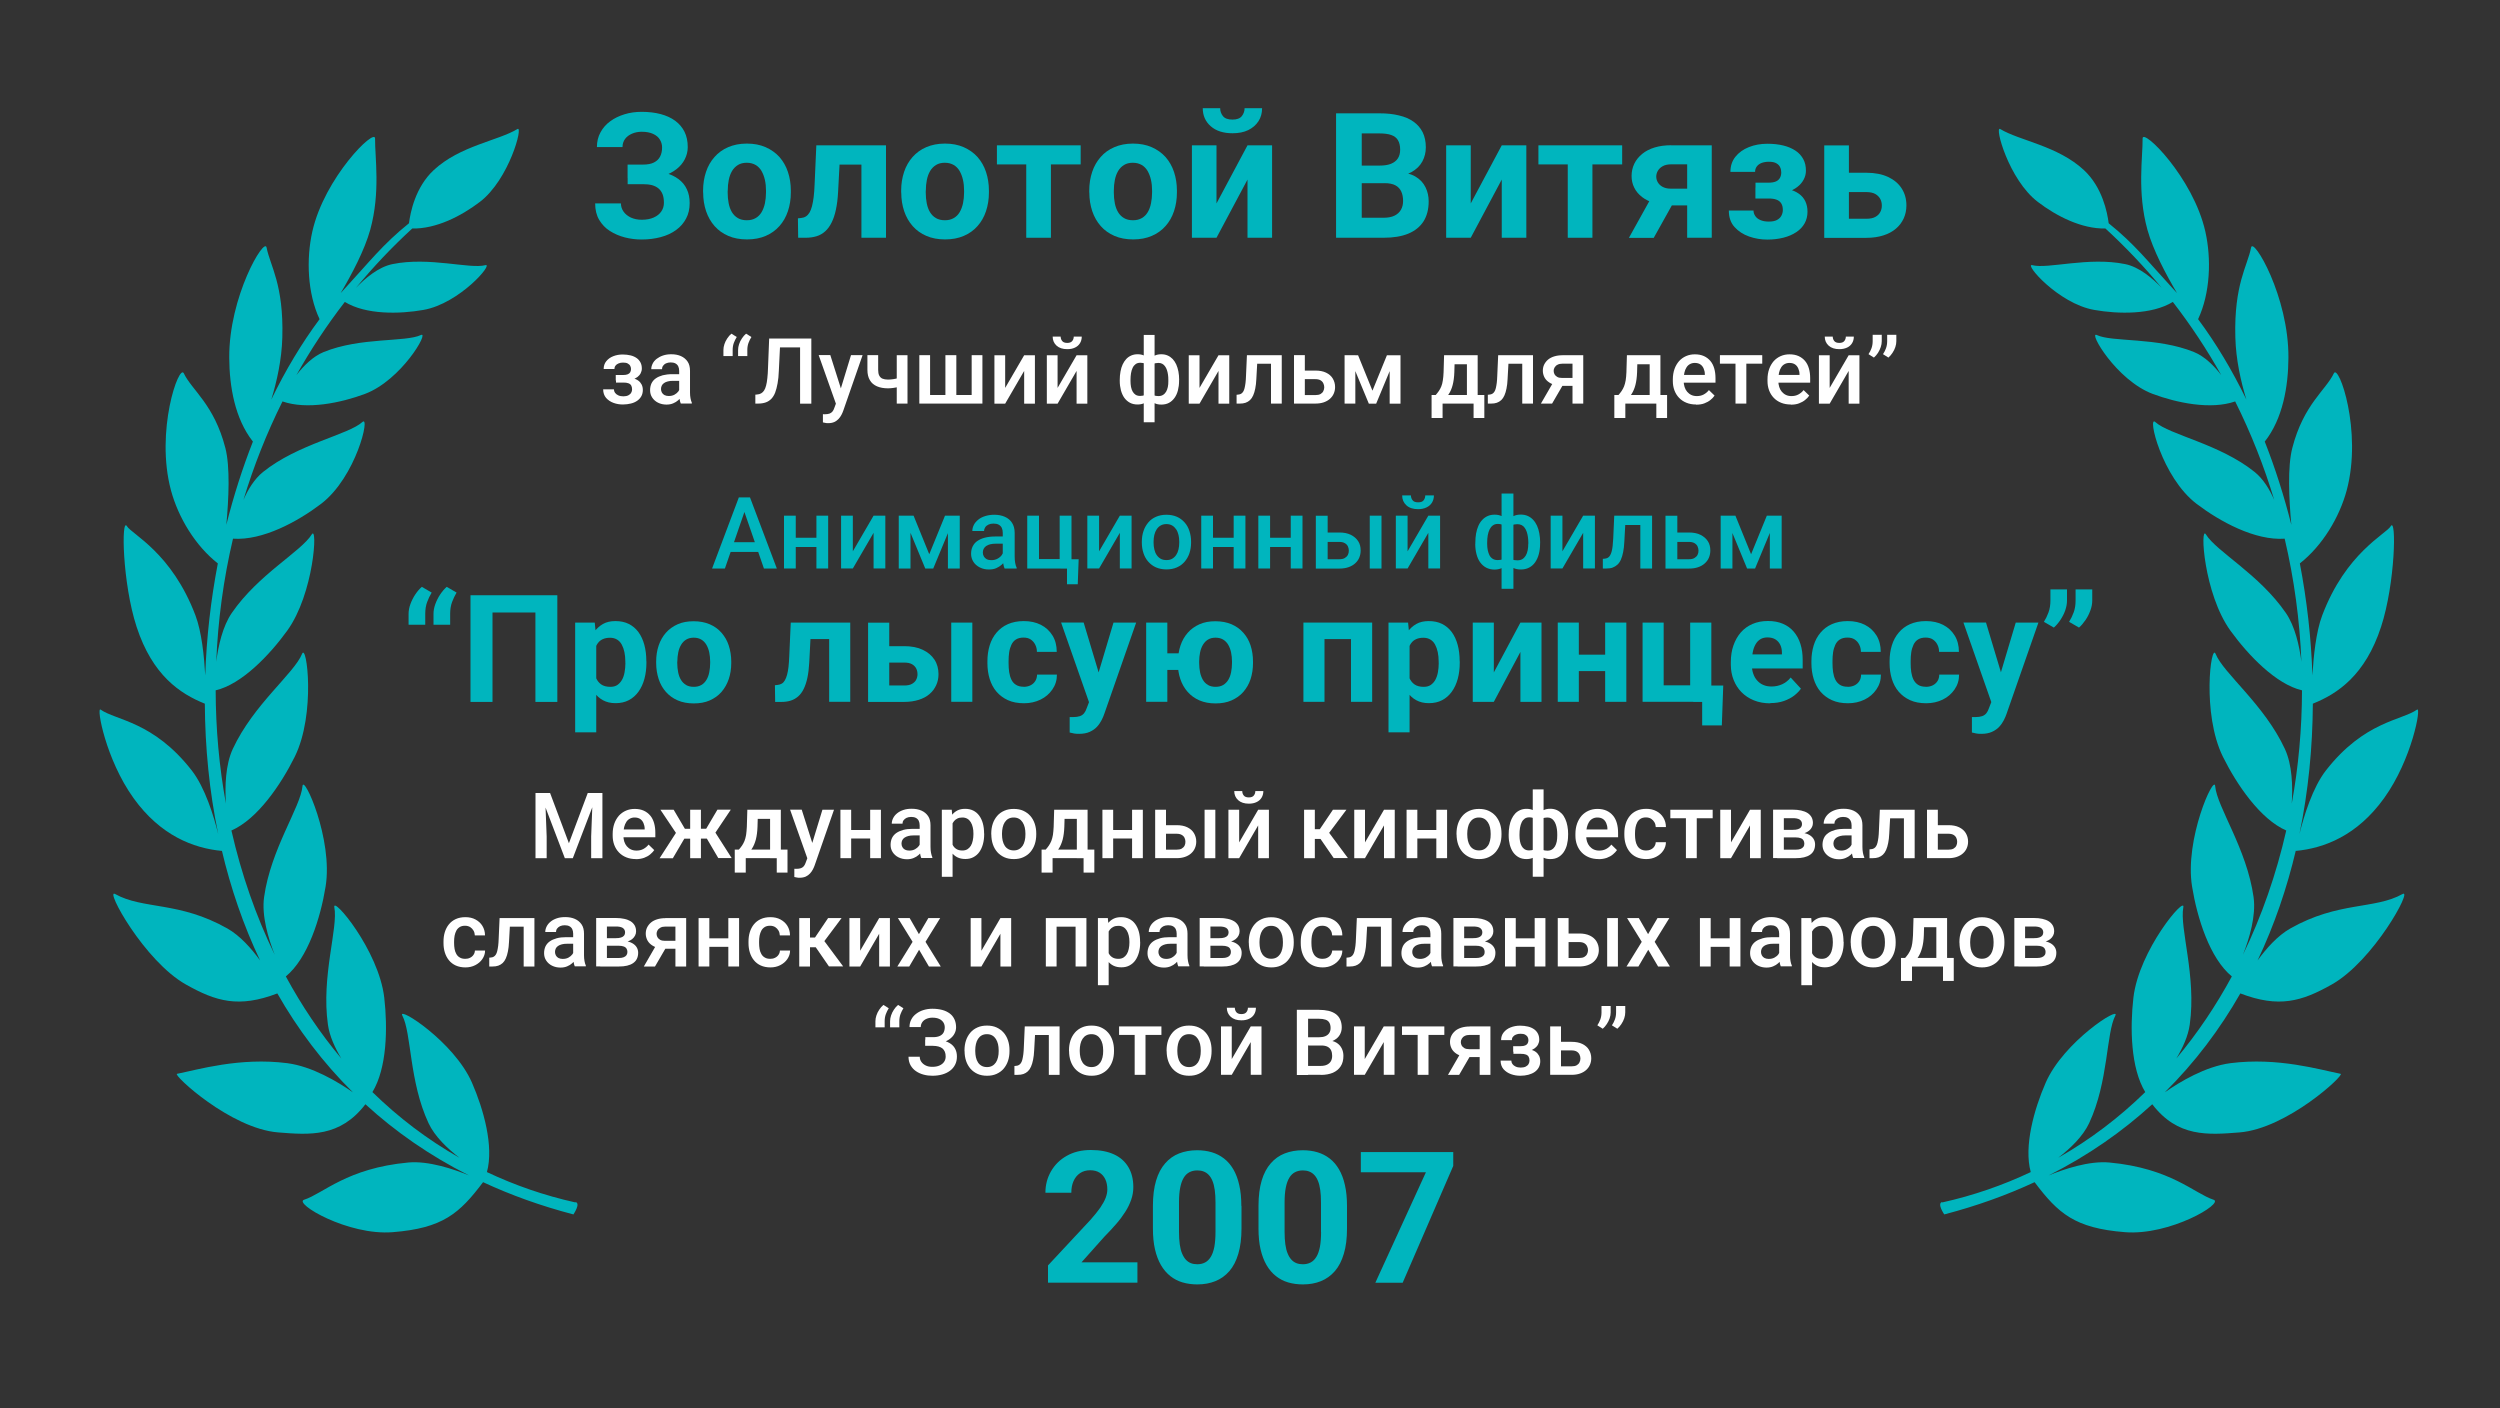 <?xml version="1.0" encoding="UTF-8"?> <svg xmlns="http://www.w3.org/2000/svg" id="LAURELS" viewBox="0 0 300 169"><rect x="0" y="0" width="300" height="169" fill="#333333" stroke="none"/><defs><style> .cls-1 { fill: #fff; } .cls-1, .cls-2 { stroke-width: 0px; } .cls-2 { fill: #00b5be; } </style></defs><g id="LAURELS-2" data-name="LAURELS"><path class="cls-2" d="M69.08,144.3c-3.78-.84-7.33-2.08-10.65-3.65.85-3.09-.4-7.53-1.79-10.72-2.16-4.95-9-9.27-8.36-8.06,1.11,2.1.81,7.9,3.14,12.9.74,1.6,2.28,3.06,3.71,4.16-3.84-2.18-7.32-4.83-10.44-7.88,1.75-2.87,1.84-7.71,1.42-11.34-.67-5.71-6.26-12.28-5.99-10.84.48,2.49-1.59,8.26-.77,14.08.19,1.37.84,2.79,1.61,4.07-2.53-3.02-4.75-6.32-6.66-9.85,2.65-2.17,4.16-7.02,4.77-10.77.93-5.68-2.65-13.52-2.77-12.07-.22,2.53-3.8,7.51-4.61,13.33-.31,2.23.5,4.95,1.28,6.92-2.27-4.68-4.01-9.7-5.2-14.92,3.12-1.36,5.93-5.49,7.6-8.85,2.55-5.16,1.43-13.71.88-12.35-.95,2.35-5.83,6.07-8.31,11.4-.89,1.91-.96,4.51-.83,6.57-.81-4.43-1.22-8.99-1.23-13.59,3.12-.73,6.45-4.21,8.58-7.15,3.23-4.46,3.68-12.75,2.95-11.56-1.28,2.07-6.4,4.78-9.59,9.42-1.1,1.6-1.62,3.93-1.87,5.86.2-4.93.86-9.89,2.01-14.77,3.55.25,7.77-2.05,10.57-4.18,4.21-3.21,5.94-10.71,4.96-9.82-1.71,1.55-7.73,2.62-11.93,6-1.03.83-1.8,2.09-2.35,3.36,1.22-4.04,2.78-8,4.69-11.83,2.94,1.03,7.02.17,9.89-.9,4.39-1.65,7.78-7.57,6.72-7.07-1.85.88-7.23.24-11.66,2.04-1.29.52-2.41,1.65-3.28,2.77,1.7-3.03,3.64-5.97,5.81-8.78,2.53,1.55,6.54,1.47,9.43.96,4.34-.76,8.5-5.65,7.43-5.37-1.86.49-6.72-1.03-11.13-.13-1.7.34-3.31,1.72-4.4,2.86,2.06-2.5,4.31-4.88,6.76-7.13,2.85.06,5.87-1.48,8.11-3.19,3.51-2.67,5.24-9.18,4.52-8.75-2.3,1.4-6.92,2.01-10.06,4.94-2.21,2.06-2.8,5.09-2.96,6.37-3.13,2.51-4.78,4.67-7.58,7.7-.21.22-.41.45-.62.68,1.33-2.24,2.87-5.15,3.55-7.6,1.25-4.53.55-8.72.58-10.95.02-1.32-6.07,4.67-7.53,11.17-.74,3.28-.59,7.4.87,10.51-2.15,2.89-4.09,6.13-5.79,9.64.66-2.16,1.25-4.78,1.32-7.44.18-6.38-1.47-8.61-1.89-10.8-.25-1.3-4.53,5.89-4.48,13.24.02,3.46.68,7.31,2.84,10.05-1.25,3.18-2.32,6.53-3.19,9.99.29-3.12.47-6.98-.12-9.24-1.35-5.22-4.02-6.92-4.98-8.94-.57-1.2-3.45,6.94-1.54,14.05.88,3.26,2.92,6.64,5.62,8.76-.84,4.38-1.36,8.89-1.51,13.44-.13-2.29-.43-5.23-1.17-7.19-2.84-7.54-7.67-9.77-8.22-10.71-.71-1.21-.56,6.82,1.15,12.06,1.9,5.83,5.22,8.04,8.19,9.23.03,5.25.54,10.52,1.61,15.65-.54-2.17-1.58-5.59-3.19-7.65-4.6-5.89-9.1-5.99-10.93-7.29-.53-.38.6,5.96,3.96,10.63,3.22,4.48,7.17,6.01,10.6,6.33,0,0,0-.05-.03-.14,1.08,4.59,2.6,9.05,4.61,13.28-1.06-1.46-2.42-2.98-3.92-3.83-5.79-3.28-10.13-2.26-13.48-4.14-1.27-.71,3.49,8.04,8.5,10.86,3.62,2.04,6.34,2.84,10.97,1.07,2.45,4.3,5.46,8.3,9.07,11.87-1.82-1.27-4.89-3.11-7.88-3.5-5.71-.73-10.75.79-13.23,1.28-.52.1,6.41,6.57,12.14,7.03,3.78.3,7.42.6,10.47-3.38,3.58,3.28,7.71,6.16,12.43,8.54-1.85-.76-4.85-1.77-7.28-1.55-7.4.69-10.19,3.72-12.51,4.47-1.3.42,5.26,4.33,10.65,3.89,5.99-.48,7.99-2.23,10.83-6,3.33,1.55,6.94,2.85,10.84,3.87,0,0,.92-1.34.24-1.49Z"></path><path class="cls-2" d="M233.04,144.3c3.78-.84,7.33-2.08,10.65-3.65-.85-3.09.4-7.53,1.79-10.72,2.16-4.95,9-9.27,8.36-8.06-1.11,2.1-.81,7.9-3.14,12.9-.74,1.6-2.28,3.06-3.71,4.16,3.84-2.18,7.32-4.83,10.44-7.88-1.75-2.87-1.84-7.71-1.42-11.34.67-5.71,6.26-12.28,5.99-10.84-.48,2.49,1.59,8.26.77,14.08-.19,1.37-.84,2.79-1.61,4.07,2.53-3.02,4.75-6.32,6.66-9.85-2.65-2.17-4.16-7.02-4.77-10.77-.93-5.68,2.65-13.52,2.77-12.07.22,2.53,3.8,7.51,4.61,13.33.31,2.23-.5,4.95-1.28,6.92,2.27-4.68,4.01-9.7,5.2-14.92-3.12-1.36-5.93-5.49-7.6-8.85-2.55-5.16-1.43-13.71-.88-12.35.95,2.35,5.83,6.07,8.31,11.4.89,1.91.96,4.51.83,6.57.81-4.43,1.22-8.99,1.23-13.59-3.12-.73-6.45-4.21-8.58-7.15-3.23-4.46-3.68-12.75-2.95-11.56,1.28,2.07,6.4,4.78,9.59,9.42,1.1,1.6,1.62,3.93,1.87,5.86-.2-4.93-.86-9.89-2.01-14.77-3.55.25-7.77-2.05-10.57-4.18-4.21-3.21-5.94-10.71-4.96-9.82,1.71,1.55,7.73,2.62,11.93,6,1.03.83,1.8,2.09,2.35,3.36-1.22-4.04-2.78-8-4.69-11.83-2.94,1.03-7.02.17-9.89-.9-4.39-1.65-7.78-7.57-6.72-7.07,1.85.88,7.23.24,11.66,2.04,1.29.52,2.41,1.65,3.28,2.77-1.7-3.03-3.64-5.97-5.81-8.78-2.53,1.55-6.54,1.47-9.43.96-4.34-.76-8.5-5.65-7.43-5.37,1.86.49,6.72-1.03,11.13-.13,1.7.34,3.31,1.72,4.4,2.86-2.06-2.5-4.31-4.88-6.76-7.13-2.85.06-5.87-1.48-8.11-3.19-3.51-2.67-5.24-9.18-4.52-8.75,2.3,1.4,6.92,2.01,10.06,4.94,2.21,2.06,2.8,5.09,2.96,6.37,3.13,2.51,4.78,4.67,7.58,7.7.21.22.41.45.62.68-1.33-2.24-2.87-5.15-3.55-7.6-1.25-4.53-.55-8.72-.58-10.95-.02-1.32,6.07,4.67,7.53,11.17.74,3.28.59,7.4-.87,10.51,2.15,2.89,4.09,6.13,5.79,9.64-.66-2.16-1.25-4.78-1.32-7.44-.18-6.38,1.47-8.61,1.89-10.8.25-1.3,4.53,5.89,4.48,13.24-.02,3.46-.68,7.31-2.84,10.05,1.25,3.18,2.32,6.53,3.19,9.99-.29-3.12-.47-6.98.12-9.24,1.35-5.22,4.02-6.92,4.98-8.94.57-1.2,3.45,6.94,1.54,14.05-.88,3.26-2.92,6.64-5.62,8.76.84,4.38,1.36,8.89,1.51,13.44.13-2.29.43-5.23,1.17-7.19,2.84-7.54,7.67-9.77,8.22-10.71.71-1.21.56,6.82-1.15,12.06-1.9,5.83-5.22,8.04-8.19,9.23-.03,5.25-.54,10.52-1.61,15.65.54-2.17,1.58-5.59,3.19-7.65,4.6-5.89,9.1-5.99,10.93-7.29.53-.38-.6,5.96-3.96,10.63-3.22,4.48-7.17,6.01-10.6,6.33,0,0,0-.05.03-.14-1.08,4.59-2.6,9.05-4.61,13.28,1.06-1.46,2.42-2.98,3.92-3.83,5.79-3.28,10.13-2.26,13.48-4.14,1.27-.71-3.49,8.04-8.5,10.86-3.62,2.04-6.34,2.84-10.97,1.07-2.45,4.3-5.46,8.3-9.07,11.87,1.82-1.27,4.89-3.11,7.88-3.5,5.71-.73,10.75.79,13.23,1.28.52.1-6.41,6.57-12.14,7.03-3.78.3-7.42.6-10.47-3.38-3.58,3.28-7.71,6.16-12.43,8.54,1.85-.76,4.85-1.77,7.28-1.55,7.4.69,10.19,3.72,12.51,4.47,1.3.42-5.26,4.33-10.65,3.89-5.99-.48-7.99-2.23-10.83-6-3.33,1.55-6.94,2.85-10.84,3.87,0,0-.92-1.34-.24-1.49Z"></path></g><g id="_053_PRINCESS" data-name="053_PRINCESS"><g><path class="cls-2" d="M75.32,20.48h2.32c.81,0,1.54.09,2.17.26.63.17,1.17.42,1.61.75.44.33.78.73,1,1.22.23.48.34,1.03.34,1.66,0,.7-.14,1.32-.43,1.86s-.68,1-1.2,1.37c-.52.38-1.12.66-1.83.85-.7.19-1.47.29-2.31.29-.67,0-1.34-.08-2-.25-.66-.17-1.26-.43-1.8-.77s-.97-.8-1.29-1.34-.48-1.2-.48-1.97h3.09c0,.36.11.69.32.99.21.3.51.53.88.71.38.17.81.26,1.29.26.57,0,1.05-.09,1.45-.27.4-.18.7-.42.91-.73s.31-.65.31-1.03c0-.4-.05-.75-.16-1.03s-.27-.51-.48-.69-.47-.31-.78-.4c-.31-.08-.67-.12-1.08-.12h-1.85v-1.6ZM77.63,21.38h-2.32v-1.63h1.85c.54,0,.98-.08,1.31-.25.33-.17.58-.4.74-.71s.24-.67.24-1.09c0-.34-.09-.66-.26-.94-.17-.29-.44-.52-.81-.69-.36-.17-.82-.26-1.38-.26-.42,0-.81.08-1.16.23s-.63.36-.83.63-.31.6-.31.98h-3.07c0-.66.14-1.25.43-1.77.28-.52.67-.97,1.17-1.33.5-.37,1.07-.64,1.72-.84s1.33-.29,2.05-.29c.84,0,1.6.09,2.28.27s1.26.45,1.74.8.86.8,1.12,1.32.39,1.14.39,1.84c0,.51-.12.99-.35,1.45s-.56.85-.99,1.19-.95.61-1.55.81c-.6.19-1.27.29-2,.29Z"></path><path class="cls-2" d="M84.37,23.1v-.22c0-.81.12-1.56.35-2.25.23-.69.57-1.28,1.02-1.79s.99-.9,1.64-1.18,1.39-.43,2.24-.43,1.59.14,2.25.43,1.21.68,1.66,1.18c.45.51.79,1.1,1.02,1.79.23.69.35,1.44.35,2.25v.22c0,.81-.12,1.55-.35,2.24-.23.69-.57,1.29-1.02,1.79-.45.51-1,.9-1.65,1.18s-1.39.42-2.24.42-1.59-.14-2.24-.42-1.2-.67-1.65-1.18c-.45-.51-.79-1.11-1.02-1.79-.23-.69-.35-1.43-.35-2.24ZM87.32,22.88v.22c0,.46.04.9.12,1.3s.21.76.39,1.06c.18.3.42.54.71.71s.65.26,1.08.26.76-.09,1.06-.26.53-.41.71-.71c.18-.3.31-.66.4-1.06.08-.4.13-.84.13-1.3v-.22c0-.45-.04-.88-.13-1.28-.09-.4-.22-.75-.4-1.07-.18-.31-.42-.56-.71-.73s-.65-.27-1.07-.27-.77.09-1.06.27c-.29.18-.53.42-.71.73-.18.31-.31.67-.39,1.07-.08.4-.12.83-.12,1.28Z"></path><path class="cls-2" d="M97.97,17.44h2.9l-.3,5.6c-.04.8-.13,1.5-.26,2.11s-.3,1.13-.52,1.56c-.21.43-.47.78-.77,1.05-.3.27-.64.47-1.04.59s-.83.18-1.3.18h-.9l-.03-2.33.38-.04c.22-.02.41-.08.58-.19.17-.11.31-.26.43-.46s.22-.46.3-.77c.08-.31.15-.68.2-1.1.05-.42.09-.91.11-1.47l.21-4.74ZM104.16,17.44v2.31h-5.46v-2.31h5.46ZM106.32,17.44v11.09h-2.95v-11.09h2.95Z"></path><path class="cls-2" d="M108.14,23.1v-.22c0-.81.12-1.56.35-2.25.23-.69.57-1.28,1.02-1.79s.99-.9,1.64-1.18,1.39-.43,2.24-.43,1.59.14,2.25.43,1.21.68,1.66,1.18c.45.51.79,1.1,1.02,1.79.23.69.35,1.44.35,2.25v.22c0,.81-.12,1.55-.35,2.24-.23.69-.57,1.29-1.02,1.79-.45.51-1,.9-1.65,1.18s-1.39.42-2.24.42-1.59-.14-2.24-.42-1.2-.67-1.65-1.18c-.45-.51-.79-1.11-1.02-1.79-.23-.69-.35-1.43-.35-2.24ZM111.09,22.88v.22c0,.46.04.9.12,1.3s.21.76.39,1.06c.18.3.42.54.71.71s.65.26,1.08.26.76-.09,1.06-.26.53-.41.71-.71c.18-.3.31-.66.4-1.06.08-.4.13-.84.13-1.3v-.22c0-.45-.04-.88-.13-1.28-.09-.4-.22-.75-.4-1.07-.18-.31-.42-.56-.71-.73s-.65-.27-1.07-.27-.77.09-1.06.27c-.29.18-.53.42-.71.73-.18.31-.31.67-.39,1.07-.08.4-.12.83-.12,1.28Z"></path><path class="cls-2" d="M129.68,17.44v2.29h-10.05v-2.29h10.05ZM126.11,17.44v11.09h-2.96v-11.09h2.96Z"></path><path class="cls-2" d="M130.71,23.1v-.22c0-.81.12-1.56.35-2.25.23-.69.57-1.28,1.02-1.79.44-.51.99-.9,1.64-1.18.65-.28,1.39-.43,2.23-.43s1.59.14,2.25.43,1.21.68,1.66,1.18c.45.51.79,1.1,1.02,1.79.23.69.35,1.44.35,2.25v.22c0,.81-.12,1.55-.35,2.24-.23.69-.57,1.29-1.02,1.79-.45.51-1,.9-1.65,1.18s-1.39.42-2.23.42-1.59-.14-2.24-.42c-.65-.28-1.2-.67-1.65-1.18-.45-.51-.79-1.11-1.02-1.79-.23-.69-.35-1.43-.35-2.24ZM133.66,22.88v.22c0,.46.04.9.12,1.3s.21.76.39,1.06c.18.3.42.54.71.71s.65.26,1.08.26.76-.09,1.06-.26.53-.41.71-.71c.18-.3.31-.66.39-1.06.08-.4.13-.84.13-1.3v-.22c0-.45-.04-.88-.13-1.28-.09-.4-.22-.75-.4-1.07-.18-.31-.42-.56-.71-.73s-.65-.27-1.07-.27-.77.09-1.06.27c-.29.18-.53.42-.71.73-.18.31-.31.67-.39,1.07-.08.4-.12.83-.12,1.28Z"></path><path class="cls-2" d="M145.98,24.41l3.72-6.97h2.95v11.09h-2.95v-6.98l-3.72,6.98h-2.95v-11.09h2.95v6.97ZM149.36,12.98h2.09c0,.59-.14,1.11-.43,1.56s-.7.81-1.23,1.07c-.53.26-1.16.38-1.89.38-1.1,0-1.97-.28-2.61-.84-.64-.56-.96-1.29-.96-2.17h2.09c0,.36.11.67.33.95.22.28.6.42,1.14.42s.91-.14,1.13-.42.33-.6.33-.95Z"></path><path class="cls-2" d="M166.17,21.98h-3.83l-.02-2.11h3.22c.57,0,1.03-.07,1.39-.22s.63-.36.82-.65c.18-.28.27-.63.27-1.04,0-.46-.09-.84-.26-1.13-.17-.29-.44-.5-.81-.63-.37-.13-.84-.19-1.41-.19h-2.13v12.52h-3.08v-14.93h5.21c.87,0,1.65.08,2.33.25.69.16,1.27.41,1.75.75s.84.76,1.1,1.27c.25.51.38,1.11.38,1.81,0,.62-.14,1.18-.42,1.7-.28.52-.71.94-1.3,1.27-.59.33-1.36.51-2.31.54l-.89.79ZM166.04,28.53h-4.54l1.2-2.4h3.34c.54,0,.98-.09,1.32-.26.34-.17.59-.41.76-.71s.25-.65.25-1.04c0-.44-.07-.82-.22-1.14-.15-.32-.38-.57-.7-.74-.32-.17-.75-.26-1.27-.26h-2.96l.02-2.11h3.69l.71.83c.91-.01,1.64.15,2.2.48.56.33.96.76,1.22,1.29.26.53.38,1.09.38,1.69,0,.96-.21,1.76-.62,2.41-.42.65-1.03,1.14-1.83,1.47-.8.33-1.78.49-2.94.49Z"></path><path class="cls-2" d="M176.49,24.41l3.72-6.97h2.95v11.09h-2.95v-6.98l-3.72,6.98h-2.95v-11.09h2.95v6.97Z"></path><path class="cls-2" d="M194.66,17.44v2.29h-10.05v-2.29h10.05ZM191.09,17.44v11.09h-2.96v-11.09h2.96Z"></path><path class="cls-2" d="M198.55,23h2.99l-3.09,5.54h-2.98l3.08-5.54ZM200.54,17.44h4.87v11.09h-2.95v-8.81h-1.92c-.4,0-.74.07-1.01.22-.27.15-.46.34-.59.56-.13.23-.19.46-.19.7s.06.46.19.68.31.4.57.54c.26.14.58.22.97.22h3.07v2.01h-3.07c-.73,0-1.39-.09-1.96-.27-.58-.18-1.07-.43-1.48-.74-.41-.32-.72-.69-.93-1.12-.22-.43-.32-.9-.32-1.41s.11-1.02.33-1.47.53-.83.94-1.17.91-.59,1.49-.77c.58-.18,1.25-.27,1.98-.27Z"></path><path class="cls-2" d="M210.66,22.5h2.19c.66,0,1.25.06,1.75.19.5.13.92.31,1.27.56s.6.55.77.91c.17.36.26.77.26,1.24,0,.53-.12,1-.35,1.41-.23.41-.56.76-1,1.05s-.94.51-1.53.66-1.23.23-1.94.23c-.75,0-1.48-.12-2.19-.37s-1.29-.63-1.75-1.14c-.46-.51-.68-1.17-.68-1.98h2.96c0,.23.07.45.21.66s.34.37.62.49.61.18,1.01.18.73-.06.97-.19.43-.3.54-.52c.11-.22.17-.44.17-.67,0-.33-.06-.59-.19-.8-.13-.21-.32-.36-.57-.45-.26-.1-.58-.14-.96-.14h-1.57v-1.29ZM212.85,23.24h-2.19v-1.32h1.57c.37,0,.67-.05.89-.15.22-.1.38-.25.48-.44.1-.19.15-.4.15-.64,0-.21-.04-.42-.13-.61-.08-.2-.24-.36-.45-.48-.21-.13-.52-.19-.91-.19-.32,0-.61.05-.86.14-.25.1-.44.23-.58.42-.14.18-.21.4-.21.65h-2.96c0-.7.2-1.31.6-1.81.4-.5.94-.89,1.62-1.16.68-.27,1.42-.4,2.22-.4.7,0,1.34.07,1.91.21s1.05.35,1.46.62.71.61.93,1.01c.22.4.32.86.32,1.39,0,.38-.09.73-.27,1.07s-.43.63-.77.89c-.33.26-.74.46-1.21.6-.47.14-1.01.22-1.6.22Z"></path><path class="cls-2" d="M220.75,20.73h3.22c1.01,0,1.88.17,2.59.5.71.33,1.26.79,1.64,1.38.38.59.57,1.27.57,2.04,0,.56-.11,1.08-.32,1.55-.22.48-.53.89-.94,1.24s-.91.62-1.51.81c-.6.19-1.27.29-2.03.29h-5.06v-11.09h2.96v8.8h2.1c.44,0,.8-.07,1.07-.22.27-.15.47-.34.59-.58.13-.24.19-.5.19-.78s-.06-.56-.19-.8c-.13-.24-.33-.44-.59-.59-.27-.15-.63-.23-1.07-.23h-3.22v-2.31Z"></path></g><g><path class="cls-2" d="M136.49,151.5v2.42h-10.73v-2.07l5.07-5.44c.51-.57.91-1.07,1.21-1.5.29-.43.51-.83.64-1.17.13-.35.2-.68.2-1,0-.47-.08-.88-.24-1.22-.16-.34-.39-.61-.69-.8s-.68-.29-1.13-.29c-.47,0-.88.12-1.22.35-.34.23-.6.55-.78.96-.18.41-.26.87-.26,1.39h-3.11c0-.93.22-1.79.67-2.57s1.07-1.4,1.89-1.86c.81-.46,1.77-.7,2.89-.7s2.03.18,2.79.53,1.33.87,1.72,1.53c.39.66.59,1.46.59,2.38,0,.52-.08,1.02-.25,1.51-.17.49-.4.98-.71,1.46-.31.49-.67.98-1.1,1.47-.43.5-.91,1.01-1.43,1.54l-2.73,3.06h6.72Z"></path><path class="cls-2" d="M148.98,144.7v2.71c0,1.18-.13,2.19-.38,3.04s-.61,1.55-1.08,2.09c-.47.54-1.03.94-1.68,1.2s-1.36.39-2.16.39c-.63,0-1.22-.08-1.77-.24-.55-.16-1.04-.42-1.47-.76s-.81-.78-1.12-1.31c-.31-.53-.55-1.16-.72-1.89-.17-.73-.25-1.57-.25-2.52v-2.71c0-1.18.13-2.19.38-3.03.25-.84.62-1.54,1.09-2.07.47-.54,1.03-.94,1.68-1.19s1.36-.38,2.15-.38c.63,0,1.22.08,1.76.24.54.16,1.03.41,1.47.75s.81.77,1.12,1.3c.31.53.55,1.16.71,1.89.17.73.25,1.56.25,2.51ZM145.86,147.83v-3.54c0-.57-.03-1.06-.09-1.49s-.15-.79-.27-1.08c-.12-.3-.27-.54-.45-.73-.18-.19-.38-.32-.61-.41s-.48-.13-.77-.13c-.35,0-.66.07-.93.21-.27.14-.5.35-.68.65-.19.3-.33.69-.43,1.18-.1.49-.15,1.09-.15,1.79v3.54c0,.57.03,1.07.09,1.5s.15.8.28,1.1c.13.31.28.55.45.74.18.19.38.33.61.42.23.09.49.13.77.13.35,0,.65-.07.92-.21.27-.14.5-.36.69-.67.19-.3.33-.71.43-1.2.09-.5.14-1.1.14-1.81Z"></path><path class="cls-2" d="M161.64,144.7v2.71c0,1.18-.12,2.19-.38,3.04-.25.85-.61,1.55-1.08,2.09-.47.54-1.03.94-1.67,1.2s-1.37.39-2.16.39c-.63,0-1.22-.08-1.77-.24-.55-.16-1.04-.42-1.47-.76s-.81-.78-1.12-1.31c-.31-.53-.55-1.16-.72-1.89s-.25-1.57-.25-2.52v-2.71c0-1.18.13-2.19.38-3.03.25-.84.62-1.54,1.09-2.07.47-.54,1.03-.94,1.68-1.19s1.37-.38,2.16-.38c.63,0,1.22.08,1.76.24.54.16,1.03.41,1.47.75.44.34.81.77,1.12,1.3.31.53.55,1.16.71,1.89.17.73.25,1.56.25,2.51ZM158.52,147.83v-3.54c0-.57-.03-1.06-.09-1.49-.06-.42-.15-.79-.27-1.08-.12-.3-.27-.54-.45-.73s-.38-.32-.61-.41c-.23-.09-.48-.13-.76-.13-.35,0-.66.07-.93.21-.27.14-.5.35-.68.65-.19.3-.33.69-.43,1.18-.1.49-.15,1.09-.15,1.79v3.54c0,.57.03,1.07.09,1.5.06.43.15.8.28,1.1.12.31.28.55.45.74s.38.33.61.42.49.13.77.13c.34,0,.65-.07.92-.21.27-.14.5-.36.69-.67.19-.3.33-.71.43-1.2.09-.5.14-1.1.14-1.81Z"></path><path class="cls-2" d="M174.39,138.24v1.67l-6.07,14.02h-3.28l6.07-13.26h-7.81v-2.42h11.09Z"></path></g><g><path class="cls-2" d="M49.03,74.98v-1.31c0-.38.07-.77.22-1.18s.34-.79.58-1.15.5-.67.79-.92l1.18.69c-.21.35-.39.73-.54,1.13s-.23.88-.23,1.42v1.31h-2ZM52.02,74.98v-1.31c0-.38.07-.77.22-1.18s.34-.79.58-1.15.5-.67.79-.92l1.18.69c-.21.35-.39.73-.54,1.13s-.23.88-.23,1.42v1.31h-2Z"></path><path class="cls-2" d="M66.88,71.43v12.8h-2.63v-10.73h-5.15v10.73h-2.64v-12.8h10.42Z"></path><path class="cls-2" d="M71.55,76.54v11.34h-2.53v-13.17h2.35l.18,1.83ZM77.57,79.36v.18c0,.69-.08,1.33-.24,1.92s-.4,1.11-.71,1.54-.7.78-1.16,1.02-.99.36-1.59.36-1.08-.12-1.51-.35-.79-.56-1.08-.99-.52-.92-.7-1.48-.31-1.17-.4-1.81v-.48c.09-.69.23-1.33.4-1.9s.41-1.08.7-1.5.65-.75,1.07-.99.92-.35,1.5-.35c.6,0,1.14.11,1.6.34s.85.56,1.16.98.55.94.71,1.53.24,1.25.24,1.97ZM75.04,79.55v-.18c0-.4-.04-.78-.11-1.12s-.18-.64-.32-.9-.33-.46-.56-.6-.51-.22-.84-.22c-.35,0-.64.06-.88.17s-.44.27-.59.48-.27.46-.34.76-.12.62-.14.99v1.22c.03.43.11.82.25,1.16s.34.61.62.81.65.3,1.11.3c.33,0,.62-.07.84-.22s.41-.36.56-.62.25-.57.31-.91.1-.72.1-1.12Z"></path><path class="cls-2" d="M78.74,79.57v-.18c0-.7.1-1.34.3-1.93s.49-1.1.87-1.53.85-.77,1.41-1.02,1.2-.36,1.92-.36,1.36.12,1.92.36,1.04.58,1.42,1.02.68.94.87,1.53.3,1.23.3,1.93v.18c0,.69-.1,1.33-.3,1.92s-.49,1.1-.87,1.54-.85.77-1.41,1.02-1.2.36-1.92.36-1.36-.12-1.92-.36-1.03-.58-1.42-1.02-.68-.95-.87-1.54-.3-1.23-.3-1.92ZM81.27,79.38v.18c0,.4.04.77.11,1.12s.18.65.34.91.36.46.61.61.56.22.92.22.65-.07.91-.22.45-.35.61-.61.27-.56.34-.91.11-.72.11-1.12v-.18c0-.39-.04-.75-.11-1.09s-.19-.65-.34-.91-.36-.48-.61-.63-.56-.23-.91-.23-.66.08-.91.23-.45.36-.61.63-.27.57-.34.91-.11.71-.11,1.09Z"></path><path class="cls-2" d="M94.87,74.71h2.49l-.25,4.8c-.04.69-.11,1.29-.22,1.81s-.26.97-.44,1.34-.4.67-.66.9-.55.4-.89.51-.71.16-1.11.16h-.77l-.03-2,.33-.04c.19-.02.35-.07.5-.16s.27-.22.37-.4.19-.39.26-.66.13-.58.17-.94.07-.78.09-1.26l.18-4.06ZM100.18,74.71v1.98h-4.68v-1.98h4.68ZM102.03,74.71v9.51h-2.53v-9.51h2.53Z"></path><path class="cls-2" d="M105.74,77.54h2.76c.87,0,1.61.14,2.22.43s1.08.68,1.41,1.18.49,1.09.49,1.75c0,.48-.09.92-.28,1.33s-.45.76-.8,1.06-.78.53-1.29.69-1.09.25-1.74.25h-4.34v-9.51h2.54v7.54h1.8c.38,0,.69-.06.92-.19s.4-.29.51-.5.16-.43.16-.67-.05-.48-.16-.69-.28-.38-.51-.51-.54-.19-.92-.19h-2.76v-1.98ZM116.68,74.71v9.51h-2.53v-9.51h2.53Z"></path><path class="cls-2" d="M122.83,82.42c.31,0,.59-.06.83-.18s.43-.29.57-.51.21-.48.22-.78h2.38c0,.67-.18,1.26-.54,1.78s-.82.93-1.42,1.22-1.25.44-1.99.44-1.38-.12-1.93-.37-1-.59-1.37-1.02-.64-.95-.82-1.53-.27-1.21-.27-1.88v-.25c0-.67.09-1.3.27-1.89s.45-1.09.82-1.53.82-.78,1.36-1.02,1.18-.37,1.92-.37c.78,0,1.46.15,2.05.45s1.05.73,1.39,1.28.51,1.21.51,1.96h-2.38c0-.32-.07-.6-.2-.86s-.31-.46-.54-.62-.53-.23-.87-.23c-.37,0-.67.08-.91.23s-.42.37-.54.63-.22.57-.27.91-.07.69-.07,1.06v.25c0,.37.02.72.07,1.06s.14.64.27.91.31.47.55.62.54.23.91.23Z"></path><path class="cls-2" d="M130.04,74.71l2.07,6.89.36,2.68-1.72.18-3.42-9.76h2.72ZM131.1,83.15l2.52-8.44h2.72l-3.82,10.94c-.08.24-.19.5-.33.77s-.32.54-.55.79-.52.45-.87.61-.77.24-1.28.24c-.24,0-.44-.01-.59-.04s-.33-.07-.54-.12v-1.85c.06,0,.13,0,.2,0s.14,0,.2,0c.33,0,.61-.04.82-.11s.38-.19.51-.35.23-.36.31-.6l.71-1.84Z"></path><path class="cls-2" d="M140.08,74.71v9.51h-2.54v-9.51h2.54ZM143.08,78.4v1.99h-5.13v-1.99h5.13ZM141.36,79.57v-.18c0-.7.1-1.34.3-1.93s.49-1.1.87-1.53.85-.77,1.41-1.02,1.19-.36,1.91-.36,1.37.12,1.93.36,1.03.58,1.42,1.02.68.94.87,1.53.29,1.23.29,1.93v.18c0,.69-.1,1.33-.29,1.92s-.49,1.1-.87,1.54-.86.77-1.42,1.02-1.2.36-1.92.36-1.36-.12-1.92-.36-1.03-.58-1.42-1.02-.68-.95-.88-1.54-.3-1.23-.3-1.92ZM143.9,79.38v.18c0,.4.04.77.11,1.12s.19.65.34.91.36.46.61.61.56.22.91.22.66-.07.91-.22.45-.35.61-.61.27-.56.34-.91.11-.72.11-1.12v-.18c0-.39-.04-.75-.11-1.09s-.19-.65-.34-.91-.36-.48-.61-.63-.56-.23-.92-.23-.65.08-.9.23-.45.36-.61.63-.27.57-.34.91-.11.71-.11,1.09Z"></path><path class="cls-2" d="M158.94,74.71v9.51h-2.53v-9.51h2.53ZM162.82,74.71v1.98h-4.61v-1.98h4.61ZM164.66,74.71v9.51h-2.54v-9.51h2.54Z"></path><path class="cls-2" d="M169.15,76.54v11.34h-2.53v-13.17h2.35l.18,1.83ZM175.17,79.36v.18c0,.69-.08,1.33-.24,1.92s-.4,1.11-.71,1.54-.7.78-1.16,1.02-.99.36-1.59.36-1.08-.12-1.51-.35-.79-.56-1.08-.99-.52-.92-.7-1.48-.31-1.17-.4-1.81v-.48c.09-.69.23-1.33.4-1.9s.41-1.08.7-1.5.65-.75,1.07-.99.92-.35,1.5-.35c.6,0,1.14.11,1.6.34s.85.56,1.16.98.55.94.71,1.53.24,1.25.24,1.97ZM172.64,79.55v-.18c0-.4-.04-.78-.11-1.12s-.18-.64-.32-.9-.33-.46-.56-.6-.51-.22-.84-.22c-.35,0-.64.06-.88.17s-.44.27-.59.48-.27.46-.34.76-.12.62-.14.99v1.22c.03.43.11.82.25,1.16s.34.61.62.81.65.3,1.11.3c.33,0,.62-.07.84-.22s.42-.36.56-.62.25-.57.31-.91.1-.72.1-1.12Z"></path><path class="cls-2" d="M179.26,80.69l3.19-5.98h2.53v9.51h-2.53v-5.99l-3.19,5.99h-2.53v-9.51h2.53v5.98Z"></path><path class="cls-2" d="M189.46,74.71v9.51h-2.53v-9.51h2.53ZM193.45,78.56v1.97h-4.83v-1.97h4.83ZM195.16,74.71v9.51h-2.54v-9.51h2.54Z"></path><path class="cls-2" d="M197.11,84.22v-9.51h2.53v7.53h3.18v-7.53h2.54v9.51h-8.25ZM206.79,82.26l-.17,4.79h-2.36v-2.82h-1.06v-1.97h3.59Z"></path><path class="cls-2" d="M212.45,84.4c-.74,0-1.4-.12-1.99-.36s-1.08-.57-1.49-.99-.72-.91-.94-1.47-.33-1.16-.33-1.79v-.35c0-.72.1-1.38.31-1.98s.5-1.12.88-1.56.85-.78,1.4-1.02,1.17-.36,1.86-.36,1.27.11,1.79.33.96.54,1.31.95c.35.41.62.9.8,1.47s.27,1.21.27,1.9v1.05h-7.56v-1.69h5.07v-.19c0-.35-.06-.67-.19-.94-.13-.28-.32-.5-.57-.66s-.57-.25-.97-.25c-.33,0-.62.07-.86.22s-.43.35-.58.62c-.15.26-.26.57-.33.93-.07.35-.11.74-.11,1.16v.35c0,.38.05.73.16,1.05.11.32.26.6.47.83.2.23.45.42.74.54.29.13.62.19.99.19.46,0,.88-.09,1.28-.27.39-.18.74-.45,1.02-.81l1.23,1.34c-.2.29-.47.56-.81.83-.34.26-.76.48-1.24.65s-1.03.25-1.64.25Z"></path><path class="cls-2" d="M221.72,82.42c.31,0,.59-.06.83-.18s.43-.29.57-.51c.14-.22.21-.48.21-.78h2.38c0,.67-.18,1.26-.54,1.78s-.82.93-1.42,1.22-1.25.44-1.99.44-1.38-.12-1.93-.37c-.55-.25-1-.59-1.37-1.02s-.64-.95-.82-1.53-.27-1.21-.27-1.88v-.25c0-.67.09-1.3.27-1.89s.45-1.09.82-1.53.82-.78,1.36-1.02,1.18-.37,1.92-.37c.78,0,1.46.15,2.05.45.59.3,1.05.73,1.39,1.28s.51,1.21.51,1.96h-2.38c0-.32-.07-.6-.2-.86-.13-.26-.31-.46-.54-.62-.24-.16-.53-.23-.88-.23-.37,0-.67.08-.91.23s-.42.37-.54.63-.22.57-.27.91-.07.69-.07,1.06v.25c0,.37.02.72.07,1.06s.14.64.27.91c.13.26.32.47.55.62s.54.23.91.23Z"></path><path class="cls-2" d="M231.1,82.42c.31,0,.59-.06.83-.18s.43-.29.57-.51c.14-.22.21-.48.21-.78h2.38c0,.67-.18,1.26-.54,1.78s-.82.93-1.42,1.22-1.25.44-1.99.44-1.38-.12-1.93-.37c-.55-.25-1-.59-1.37-1.02s-.64-.95-.82-1.53-.27-1.21-.27-1.88v-.25c0-.67.09-1.3.27-1.89s.45-1.09.82-1.53.82-.78,1.36-1.02,1.18-.37,1.92-.37c.78,0,1.46.15,2.05.45.59.3,1.05.73,1.39,1.28s.51,1.21.51,1.96h-2.38c0-.32-.07-.6-.2-.86-.13-.26-.31-.46-.54-.62-.24-.16-.53-.23-.88-.23-.37,0-.67.08-.91.23s-.42.37-.54.63-.22.57-.27.91-.07.69-.07,1.06v.25c0,.37.02.72.07,1.06s.14.64.27.91c.13.26.32.47.55.62s.54.23.91.23Z"></path><path class="cls-2" d="M238.32,74.71l2.07,6.89.36,2.68-1.72.18-3.42-9.76h2.72ZM239.37,83.15l2.52-8.44h2.72l-3.82,10.94c-.08.24-.19.5-.33.77s-.32.54-.55.79c-.23.25-.52.45-.87.61s-.77.24-1.28.24c-.24,0-.44-.01-.59-.04s-.33-.07-.54-.12v-1.85c.06,0,.13,0,.2,0s.14,0,.2,0c.33,0,.61-.04.82-.11s.38-.19.51-.35.23-.36.31-.6l.71-1.84Z"></path><path class="cls-2" d="M248.04,70.72v1.34c0,.38-.07.77-.21,1.18-.14.4-.34.79-.58,1.15s-.5.67-.79.92l-1.19-.69c.22-.35.4-.72.55-1.13s.23-.88.23-1.42v-1.34h1.99ZM251.07,70.72v1.34c0,.38-.07.77-.22,1.18s-.33.79-.58,1.15-.5.67-.79.92l-1.19-.69c.22-.35.4-.72.55-1.13s.23-.88.23-1.42v-1.34h1.99Z"></path></g><g><path class="cls-2" d="M89.54,60.83l-2.55,7.39h-1.54l3.21-8.53h.98l-.11,1.14ZM91.55,65.06v1.17h-4.64v-1.17h4.64ZM91.67,68.22l-2.55-7.39-.11-1.14h.99l3.22,8.53h-1.55Z"></path><path class="cls-2" d="M95.49,61.88v6.34h-1.41v-6.34h1.41ZM98.36,64.53v1.11h-3.28v-1.11h3.28ZM99.38,61.88v6.34h-1.41v-6.34h1.41Z"></path><path class="cls-2" d="M102.34,66.16l2.49-4.28h1.41v6.34h-1.41v-4.28l-2.49,4.28h-1.41v-6.34h1.41v4.28Z"></path><path class="cls-2" d="M109.26,61.88v6.34h-1.41v-6.34h1.41ZM111.51,66.51l1.89-4.63h1.22l-2.63,6.34h-.96l-2.62-6.34h1.22l1.88,4.63ZM113.75,68.22v-6.34h1.42v6.34h-1.42Z"></path><path class="cls-2" d="M120.53,64.37v.87s-1,0-1,0c-.26,0-.49.02-.69.07s-.37.12-.5.21-.23.21-.3.34-.1.28-.1.45.04.32.12.46.19.25.34.33.33.12.55.12c.29,0,.54-.06.76-.18s.39-.27.51-.44.19-.34.2-.5l.46.63c-.05.16-.13.33-.24.52s-.26.36-.44.52-.4.3-.65.41-.54.16-.87.16c-.41,0-.78-.08-1.11-.25s-.58-.39-.76-.67-.28-.6-.28-.96c0-.34.06-.63.19-.89s.31-.48.56-.65.55-.31.91-.4.77-.14,1.23-.14h1.11ZM120.33,66.95v-3.02c0-.23-.04-.42-.12-.59s-.21-.29-.37-.38-.37-.13-.62-.13c-.23,0-.43.04-.6.12s-.3.18-.39.32-.14.28-.14.45h-1.41c0-.25.06-.49.18-.73s.3-.44.53-.63.51-.33.83-.43.68-.16,1.08-.16c.48,0,.9.08,1.27.24s.66.4.87.72.32.73.32,1.21v2.82c0,.29.02.55.06.78s.1.43.18.59v.09h-1.45c-.07-.15-.12-.35-.16-.58s-.06-.47-.06-.69Z"></path><path class="cls-2" d="M123.27,68.22v-6.34h1.41v5.21h2.48v-5.21h1.42v6.34h-5.31ZM129.44,67.11l-.11,3h-1.29v-1.88h-.76v-1.12h2.17Z"></path><path class="cls-2" d="M131.89,66.16l2.49-4.28h1.41v6.34h-1.41v-4.28l-2.49,4.28h-1.41v-6.34h1.41v4.28Z"></path><path class="cls-2" d="M137.02,65.12v-.13c0-.46.07-.88.2-1.27s.33-.73.58-1.03.56-.52.93-.68.78-.24,1.24-.24.88.08,1.25.24.67.39.93.68.45.63.58,1.03.2.82.2,1.27v.13c0,.46-.07.88-.2,1.27s-.33.73-.58,1.02-.56.52-.93.68-.78.24-1.24.24-.88-.08-1.25-.24-.67-.39-.93-.68-.45-.63-.58-1.02-.2-.81-.2-1.27ZM138.43,64.99v.13c0,.29.03.55.09.81s.15.48.28.67.29.34.48.45.43.16.7.16.49-.05.68-.16.35-.26.48-.45.22-.41.28-.67.09-.52.09-.81v-.13c0-.28-.03-.55-.09-.8s-.15-.48-.28-.67-.29-.35-.48-.46-.42-.17-.69-.17-.5.06-.69.17-.35.26-.48.46-.22.42-.28.67-.09.52-.09.8Z"></path><path class="cls-2" d="M145.56,61.88v6.34h-1.41v-6.34h1.41ZM148.43,64.53v1.11h-3.28v-1.11h3.28ZM149.45,61.88v6.34h-1.41v-6.34h1.41Z"></path><path class="cls-2" d="M152.41,61.88v6.34h-1.41v-6.34h1.41ZM155.28,64.53v1.11h-3.28v-1.11h3.28ZM156.3,61.88v6.34h-1.41v-6.34h1.41Z"></path><path class="cls-2" d="M158.84,63.9h1.87c.55,0,1.01.09,1.39.28s.67.44.88.76.3.7.3,1.12c0,.31-.06.59-.17.86s-.28.49-.5.69-.49.35-.81.46-.68.16-1.09.16h-2.81v-6.34h1.42v5.22h1.39c.28,0,.51-.05.67-.15s.29-.22.37-.38.11-.32.11-.5-.04-.35-.11-.51-.2-.29-.37-.39-.39-.15-.67-.15h-1.87v-1.12ZM165.78,61.88v6.34h-1.41v-6.34h1.41Z"></path><path class="cls-2" d="M168.91,66.16l2.49-4.28h1.41v6.34h-1.41v-4.28l-2.49,4.28h-1.41v-6.34h1.41v4.28ZM171.02,59.45h1.05c0,.32-.08.61-.23.86s-.37.44-.66.58-.62.21-1.01.21c-.59,0-1.06-.15-1.4-.46s-.51-.7-.51-1.19h1.05c0,.22.07.41.2.58s.35.25.67.25.53-.08.66-.25.19-.36.19-.58Z"></path><path class="cls-2" d="M177.04,65.25v-.12c0-.39.03-.76.09-1.11s.16-.65.28-.93.28-.51.47-.71.4-.35.65-.46.52-.16.83-.16c.33,0,.61.06.85.18s.44.29.61.51.3.48.4.78.17.63.22.99v1.76c-.04.34-.12.66-.22.95s-.23.54-.4.75-.37.38-.61.49-.53.18-.86.18c-.38,0-.71-.08-1-.23s-.53-.37-.73-.64-.34-.6-.44-.98-.15-.79-.15-1.24ZM178.46,65.13v.12c0,.28.02.54.07.77s.12.45.21.62.23.32.39.42.36.15.59.15c.26,0,.47-.04.63-.12s.29-.19.38-.32.15-.29.17-.47v-2.43c-.02-.2-.08-.37-.16-.52s-.21-.27-.38-.35-.38-.13-.63-.13c-.23,0-.43.06-.59.18s-.29.28-.39.48-.17.44-.22.71-.07.56-.07.86ZM180.19,70.66v-11.44h1.42v11.44h-1.42ZM184.81,65.13v.12c0,.45-.05.86-.15,1.24s-.25.7-.44.98-.44.49-.72.64-.62.23-1,.23c-.33,0-.62-.06-.87-.17s-.45-.27-.62-.48-.3-.45-.4-.73-.18-.59-.22-.92v-1.83c.05-.36.12-.69.22-.99s.23-.56.4-.78.38-.39.62-.51.53-.18.86-.18c.3,0,.58.05.83.16s.46.26.65.46.34.43.47.71.22.58.28.93.1.71.1,1.11ZM183.4,65.25v-.12c0-.25-.02-.48-.05-.7s-.08-.43-.14-.61-.15-.35-.25-.49-.22-.25-.37-.32-.31-.11-.5-.11c-.25,0-.46.04-.63.13s-.29.2-.38.35-.14.32-.16.52v2.5c.03.16.08.31.17.43s.21.22.38.3.37.11.63.11c.23,0,.43-.05.59-.15s.29-.24.4-.42.18-.39.23-.63.07-.5.07-.77Z"></path><path class="cls-2" d="M187.49,66.16l2.49-4.28h1.41v6.34h-1.41v-4.28l-2.49,4.28h-1.41v-6.34h1.41v4.28Z"></path><path class="cls-2" d="M193.7,61.88h1.39l-.17,3.13c-.02.46-.07.87-.14,1.23s-.16.66-.27.91-.25.46-.42.61-.36.27-.57.35-.46.11-.74.11h-.44v-1.16s.22-.02.22-.02c.14-.01.27-.05.38-.11s.2-.16.27-.28.14-.28.19-.47.09-.42.12-.68.05-.57.07-.91l.12-2.71ZM197.14,61.88v1.12h-3.09v-1.12h3.09ZM198.25,61.88v6.34h-1.41v-6.34h1.41Z"></path><path class="cls-2" d="M200.8,63.9h1.87c.55,0,1.01.09,1.39.28s.67.44.88.76.3.7.3,1.12c0,.31-.06.59-.17.86s-.28.49-.5.69-.49.35-.81.46-.68.16-1.09.16h-2.81v-6.34h1.42v5.22h1.39c.28,0,.51-.05.67-.15s.29-.22.37-.38.11-.32.11-.5-.04-.35-.11-.51-.2-.29-.37-.39-.39-.15-.67-.15h-1.87v-1.12Z"></path><path class="cls-2" d="M207.89,61.88v6.34h-1.41v-6.34h1.41ZM210.13,66.51l1.89-4.63h1.22l-2.63,6.34h-.96l-2.62-6.34h1.22l1.88,4.63ZM212.38,68.22v-6.34h1.42v6.34h-1.42Z"></path></g><g><path class="cls-1" d="M73.89,45.28h1.12c.34,0,.65.03.91.1.27.07.49.16.67.29s.31.29.41.48c.09.19.14.4.14.65,0,.27-.06.52-.17.73-.12.22-.28.4-.49.55-.21.15-.47.27-.76.34s-.62.12-.97.12c-.39,0-.76-.06-1.12-.19-.36-.13-.66-.33-.9-.6-.23-.27-.35-.62-.35-1.03h1.29c0,.15.04.28.13.41s.22.23.39.31c.17.08.37.12.61.12s.44-.04.6-.12c.15-.08.27-.18.34-.31.08-.13.11-.26.11-.41,0-.19-.04-.35-.11-.47s-.19-.21-.34-.26c-.15-.06-.35-.08-.58-.08h-.9v-.64ZM75.01,45.66h-1.12v-.66h.9c.23,0,.41-.03.55-.09.14-.06.24-.15.29-.25.06-.11.09-.24.09-.38,0-.13-.03-.25-.09-.37-.06-.12-.16-.21-.3-.29s-.33-.11-.57-.11c-.2,0-.37.03-.53.1-.16.06-.28.15-.37.27s-.13.25-.13.4h-1.29c0-.36.1-.67.31-.93.21-.26.48-.46.83-.6s.73-.21,1.14-.21c.35,0,.67.04.96.11.28.07.52.18.72.32.2.14.35.32.46.53.11.21.16.45.16.73,0,.2-.05.38-.14.56s-.23.33-.4.46c-.18.13-.39.24-.64.31-.25.08-.53.11-.83.11Z"></path><path class="cls-1" d="M81.69,44.9v.8s-.92,0-.92,0c-.24,0-.45.02-.63.07-.18.04-.33.11-.46.2s-.21.19-.27.31-.09.26-.09.41.04.29.11.42c.07.13.18.23.31.3.14.07.31.11.5.11.27,0,.5-.05.7-.16.2-.11.35-.24.47-.4.11-.16.18-.31.18-.45l.42.57c-.04.15-.12.3-.22.47s-.24.33-.41.48c-.17.15-.37.28-.6.37-.23.1-.5.15-.8.15-.38,0-.72-.08-1.02-.23-.3-.15-.53-.36-.7-.62-.17-.26-.25-.55-.25-.88,0-.31.06-.58.17-.82.12-.24.29-.44.52-.6.23-.16.51-.28.83-.37.33-.08.71-.13,1.13-.13h1.02ZM81.5,47.27v-2.77c0-.21-.04-.39-.11-.54s-.19-.27-.34-.35c-.15-.08-.34-.12-.57-.12-.21,0-.39.04-.55.11s-.27.17-.36.29-.13.26-.13.41h-1.29c0-.23.06-.45.17-.67s.27-.41.48-.57.46-.3.76-.4.62-.15.99-.15c.44,0,.82.07,1.16.22.34.15.6.37.8.66.2.29.29.67.29,1.11v2.58c0,.27.02.5.06.71.04.21.09.39.16.54v.09h-1.33c-.06-.14-.11-.32-.14-.53-.03-.22-.05-.43-.05-.63Z"></path><path class="cls-1" d="M86.81,42.73v-.73c0-.23.04-.46.12-.7.08-.24.19-.47.34-.69.14-.22.31-.41.5-.57l.64.4c-.14.23-.26.46-.35.71-.09.25-.14.53-.14.84v.74h-1.11ZM88.57,42.73v-.73c0-.23.04-.46.12-.7.08-.24.19-.47.34-.69.14-.22.31-.41.5-.57l.64.4c-.14.23-.26.46-.35.71-.09.25-.14.53-.14.84v.74h-1.11Z"></path><path class="cls-1" d="M92.31,40.62h1.34l-.19,3.88c-.02.57-.07,1.07-.15,1.5s-.17.8-.29,1.11-.28.56-.46.75c-.19.19-.41.34-.67.43-.26.09-.56.14-.91.14h-.34v-1.07l.21-.02c.19-.01.35-.06.49-.14.14-.08.25-.19.35-.34.1-.15.18-.35.24-.59s.12-.54.15-.89c.04-.35.07-.76.08-1.23l.14-3.54ZM96.33,40.62v1.07h-3.75v-1.07h3.75ZM97.36,40.62v7.82h-1.35v-7.82h1.35Z"></path><path class="cls-1" d="M99.64,42.62l1.38,4.35.23,1.36-.9.23-2.11-5.95h1.4ZM100.54,47.8l1.58-5.18h1.39l-2.33,6.7c-.05.14-.12.3-.21.47s-.2.33-.34.48c-.14.15-.31.28-.51.37-.2.09-.45.14-.74.14-.11,0-.22,0-.33-.03-.11-.02-.2-.04-.3-.06v-.99s.07,0,.13.01c.05,0,.09,0,.13,0,.21,0,.39-.03.54-.08.14-.05.26-.14.35-.25.09-.11.17-.27.23-.46l.42-1.13Z"></path><path class="cls-1" d="M108.36,45.2v1.03c-.16.07-.33.13-.53.19-.2.06-.4.1-.62.13-.21.03-.43.05-.65.05-.51,0-.95-.08-1.32-.24-.37-.16-.66-.4-.85-.73-.2-.33-.3-.74-.3-1.25v-1.76h1.29v1.76c0,.29.04.52.13.69.09.17.22.3.39.37s.4.11.66.11c.22,0,.43-.02.63-.05.2-.03.39-.07.59-.13s.39-.12.58-.19ZM108.9,42.62v5.81h-1.29v-5.81h1.29Z"></path><path class="cls-1" d="M110.32,42.62h1.29v4.78h1.84v-4.78h1.31v4.78h1.84v-4.78h1.29v5.81h-7.57v-5.81Z"></path><path class="cls-1" d="M120.62,46.55l2.28-3.92h1.29v5.81h-1.29v-3.93l-2.28,3.93h-1.29v-5.81h1.29v3.92Z"></path><path class="cls-1" d="M126.91,46.55l2.28-3.92h1.29v5.81h-1.29v-3.93l-2.28,3.93h-1.29v-5.81h1.29v3.92ZM128.85,40.39h.96c0,.3-.07.56-.21.79-.14.23-.34.41-.6.53-.26.13-.57.19-.93.19-.54,0-.97-.14-1.28-.42-.31-.28-.47-.65-.47-1.09h.96c0,.2.06.38.18.53.12.15.32.23.61.23s.48-.08.6-.23c.12-.15.18-.33.18-.53Z"></path><path class="cls-1" d="M134.37,45.71v-.11c0-.36.03-.7.09-1.02s.14-.6.26-.85c.12-.25.26-.47.43-.65.17-.18.37-.32.6-.42.23-.1.48-.15.76-.15.3,0,.56.05.78.16.22.11.4.26.56.46.15.2.27.44.37.71.09.27.16.58.2.91v1.62c-.04.31-.11.6-.2.87s-.21.49-.37.69-.34.34-.56.45-.49.16-.79.16c-.34,0-.65-.07-.91-.21s-.49-.34-.67-.59-.31-.55-.41-.9c-.09-.35-.14-.72-.14-1.14ZM135.66,45.6v.11c0,.25.02.49.06.71.04.22.11.41.2.57.09.16.21.29.35.38s.33.14.54.14c.24,0,.43-.04.58-.11s.27-.17.35-.3c.08-.13.13-.27.16-.43v-2.22c-.02-.18-.07-.34-.15-.48-.08-.14-.19-.25-.34-.32-.15-.08-.34-.12-.58-.12-.21,0-.4.05-.55.16-.15.11-.27.25-.36.44-.09.19-.16.41-.2.66-.04.25-.06.51-.06.79ZM137.25,50.67v-10.48h1.3v10.48h-1.3ZM141.49,45.6v.11c0,.41-.05.79-.14,1.14-.09.35-.23.65-.41.9s-.4.45-.66.59c-.26.14-.57.21-.92.21-.3,0-.57-.05-.79-.16s-.42-.25-.57-.44c-.15-.19-.28-.41-.37-.67-.09-.26-.16-.54-.2-.85v-1.68c.04-.33.11-.63.2-.91.09-.27.21-.51.37-.71.16-.2.34-.36.57-.46.22-.11.49-.16.79-.16.28,0,.53.05.76.15.23.1.42.24.6.42.17.18.31.4.43.65.11.25.2.54.26.85.06.31.09.65.09,1.02ZM140.2,45.71v-.11c0-.23-.01-.44-.04-.64s-.07-.39-.13-.56c-.06-.17-.13-.32-.23-.45-.09-.13-.21-.23-.34-.3-.13-.07-.28-.1-.45-.1-.23,0-.43.04-.58.12-.15.08-.27.18-.34.32-.08.14-.13.3-.15.48v2.29c.02.15.08.28.16.4.08.11.2.21.35.27.15.07.34.1.57.1.21,0,.4-.05.54-.14.15-.09.27-.22.37-.38.1-.16.16-.36.21-.57s.06-.45.06-.71Z"></path><path class="cls-1" d="M143.94,46.55l2.28-3.92h1.29v5.81h-1.29v-3.93l-2.28,3.93h-1.29v-5.81h1.29v3.92Z"></path><path class="cls-1" d="M149.64,42.62h1.28l-.16,2.87c-.02.43-.06.8-.13,1.13-.06.32-.15.6-.25.83-.1.23-.23.42-.38.56s-.33.25-.53.32-.43.1-.68.1h-.4v-1.06s.2-.02.2-.02c.13-.01.25-.05.34-.1.1-.06.18-.14.25-.25.07-.11.13-.25.17-.43.04-.18.08-.38.11-.62.03-.24.05-.52.06-.84l.11-2.48ZM152.79,42.62v1.03h-2.84v-1.03h2.84ZM153.81,42.62v5.81h-1.29v-5.81h1.29Z"></path><path class="cls-1" d="M156.14,44.47h1.71c.5,0,.93.08,1.28.25.35.17.62.4.8.7.18.3.28.64.28,1.02,0,.28-.05.54-.16.79-.1.24-.26.45-.46.63s-.45.32-.74.42-.63.15-1,.15h-2.57v-5.81h1.3v4.79h1.27c.26,0,.46-.04.62-.13.15-.09.27-.21.33-.35.07-.14.11-.3.11-.46s-.04-.32-.11-.47c-.07-.15-.18-.27-.33-.36-.15-.09-.36-.14-.62-.14h-1.71v-1.03Z"></path><path class="cls-1" d="M162.64,42.62v5.81h-1.29v-5.81h1.29ZM164.7,46.87l1.73-4.24h1.12l-2.41,5.81h-.88l-2.41-5.81h1.12l1.72,4.24ZM166.76,48.44v-5.81h1.3v5.81h-1.3Z"></path><path class="cls-1" d="M171.79,47.4h6.33v2.76h-1.29v-1.73h-3.72v1.73h-1.32v-2.76ZM173.29,42.62h1.29l-.06,2.05c-.02.59-.09,1.1-.2,1.53s-.27.79-.46,1.08c-.19.29-.4.53-.64.72-.24.19-.49.33-.75.44h-.38v-1.02h.18c.15-.18.29-.34.4-.51.11-.17.21-.35.29-.55.08-.2.14-.44.18-.71.04-.27.08-.6.09-.97l.06-2.05ZM173.64,42.62h3.68v5.81h-1.29v-4.72h-2.4v-1.1Z"></path><path class="cls-1" d="M179.79,42.62h1.28l-.16,2.87c-.02.43-.06.8-.13,1.13-.06.32-.15.6-.25.83-.1.23-.23.42-.38.56s-.33.25-.53.32c-.2.07-.43.1-.68.1h-.4v-1.06s.2-.02.2-.02c.13-.01.25-.05.34-.1.1-.06.18-.14.25-.25.07-.11.13-.25.17-.43s.08-.38.11-.62c.03-.24.05-.52.06-.84l.11-2.48ZM182.94,42.62v1.03h-2.84v-1.03h2.84ZM183.96,42.62v5.81h-1.29v-5.81h1.29Z"></path><path class="cls-1" d="M186.56,45.59h1.34l-1.65,2.84h-1.34l1.64-2.84ZM187.5,42.62h2.49v5.81h-1.29v-4.79h-1.2c-.24,0-.44.04-.6.13-.16.08-.27.19-.35.33-.08.13-.11.27-.11.41s.04.27.1.4c.07.13.18.23.33.32s.34.12.56.12h1.71v.95h-1.71c-.36,0-.68-.05-.96-.14-.28-.09-.52-.22-.72-.38-.2-.16-.35-.35-.45-.57-.1-.22-.16-.46-.16-.72s.05-.52.16-.74.26-.42.46-.59c.2-.17.45-.3.74-.39.29-.09.62-.14.99-.14Z"></path><path class="cls-1" d="M193.72,47.4h6.33v2.76h-1.29v-1.73h-3.72v1.73h-1.32v-2.76ZM195.22,42.62h1.29l-.06,2.05c-.02.59-.09,1.1-.2,1.53s-.27.79-.46,1.08c-.19.29-.4.53-.64.72s-.49.33-.75.44h-.38v-1.02h.18c.15-.18.29-.34.4-.51.11-.17.21-.35.29-.55.08-.2.14-.44.19-.71s.07-.6.09-.97l.06-2.05ZM195.57,42.62h3.68v5.81h-1.29v-4.72h-2.4v-1.1Z"></path><path class="cls-1" d="M203.53,48.54c-.43,0-.82-.07-1.16-.21-.35-.14-.64-.34-.88-.59-.24-.25-.43-.55-.56-.9s-.19-.71-.19-1.11v-.21c0-.45.07-.87.2-1.24.13-.37.32-.68.55-.95.24-.26.52-.46.84-.6s.67-.21,1.05-.21c.42,0,.78.07,1.09.21s.57.34.78.59c.21.25.36.55.46.9.1.35.15.73.15,1.15v.55h-4.49v-.93h3.21v-.1c0-.23-.05-.45-.14-.66-.08-.2-.21-.37-.38-.49s-.4-.19-.69-.19c-.21,0-.41.05-.57.14-.17.09-.31.22-.42.4-.11.17-.2.38-.25.62-.06.24-.09.51-.09.81v.21c0,.25.04.49.11.71.07.22.17.41.31.57.14.16.3.29.49.38.19.09.41.14.66.14.31,0,.59-.06.83-.19.24-.13.45-.3.63-.53l.68.66c-.12.18-.29.36-.49.52-.2.17-.45.3-.73.41s-.62.16-1,.16Z"></path><path class="cls-1" d="M211.47,42.62v1.02h-5.08v-1.02h5.08ZM209.56,42.62v5.81h-1.3v-5.81h1.3Z"></path><path class="cls-1" d="M214.89,48.54c-.43,0-.82-.07-1.16-.21-.35-.14-.64-.34-.88-.59-.24-.25-.43-.55-.56-.9s-.19-.71-.19-1.11v-.21c0-.45.07-.87.2-1.24s.32-.68.55-.95c.24-.26.52-.46.84-.6s.67-.21,1.05-.21c.42,0,.78.07,1.09.21.31.14.57.34.78.59.21.25.36.55.46.9.1.35.15.73.15,1.15v.55h-4.49v-.93h3.21v-.1c0-.23-.05-.45-.14-.66s-.21-.37-.38-.49-.4-.19-.69-.19c-.21,0-.41.05-.57.14-.17.09-.31.22-.42.4-.11.17-.2.38-.25.62-.06.24-.09.51-.09.81v.21c0,.25.04.49.11.71.07.22.17.41.31.57s.3.29.49.38c.19.09.41.14.66.14.31,0,.59-.06.83-.19s.46-.3.63-.53l.68.66c-.12.18-.29.36-.49.52-.2.17-.45.3-.73.41s-.62.16-1,.16Z"></path><path class="cls-1" d="M219.56,46.55l2.28-3.92h1.29v5.81h-1.29v-3.93l-2.28,3.93h-1.29v-5.81h1.29v3.92ZM221.5,40.39h.96c0,.3-.07.56-.21.79-.14.23-.34.41-.6.53s-.57.19-.93.19c-.54,0-.97-.14-1.28-.42-.31-.28-.47-.65-.47-1.09h.96c0,.2.06.38.18.53.12.15.32.23.61.23s.48-.08.6-.23c.12-.15.18-.33.18-.53Z"></path><path class="cls-1" d="M225.81,40.19v.76c0,.23-.04.46-.12.7-.08.24-.19.47-.33.69-.14.22-.31.41-.49.57l-.65-.41c.15-.22.27-.46.36-.71.09-.25.14-.53.14-.84v-.77h1.11ZM227.56,40.19v.76c0,.23-.04.46-.12.7-.08.24-.19.47-.34.69-.14.22-.31.41-.49.57l-.65-.41c.15-.22.27-.46.36-.71.09-.25.14-.53.14-.84v-.77h1.11Z"></path></g><g><path class="cls-1" d="M64.26,95.16h1.14l.2,5.22v2.6h-1.34v-7.82ZM64.81,95.16h1.2l2.26,6.03,2.26-6.03h1.2l-2.99,7.82h-.96l-2.98-7.82ZM71.14,95.16h1.15v7.82h-1.35v-2.6l.2-5.22Z"></path><path class="cls-1" d="M76.31,103.09c-.43,0-.82-.07-1.16-.21-.35-.14-.64-.34-.88-.59-.24-.25-.43-.55-.56-.9s-.19-.71-.19-1.11v-.21c0-.46.07-.87.2-1.24.13-.37.32-.68.55-.95.24-.26.52-.46.84-.6s.67-.21,1.05-.21c.42,0,.78.07,1.09.21s.57.34.78.59c.21.25.36.55.46.9.1.35.15.73.15,1.15v.55h-4.49v-.93h3.21v-.1c0-.23-.05-.45-.14-.66-.08-.2-.21-.37-.38-.49-.17-.12-.4-.19-.69-.19-.21,0-.41.05-.57.14-.17.09-.31.22-.42.39s-.2.38-.26.62c-.06.24-.09.51-.09.81v.21c0,.25.03.49.1.71.07.22.17.41.31.57s.3.29.49.38c.19.09.41.14.66.14.31,0,.59-.06.83-.19.24-.13.45-.3.63-.53l.68.66c-.13.18-.29.36-.49.52-.2.17-.44.3-.73.41-.29.1-.62.16-1,.16Z"></path><path class="cls-1" d="M82.23,100.45l-1.49,2.54h-1.59l2.11-3.27.97.74ZM81.57,100.63l-2.32-3.46h1.59l1.35,2.29h1.13l-.17,1.18h-1.59ZM84.11,97.17v5.81h-1.29v-5.81h1.29ZM87.69,97.17l-2.32,3.46h-1.6l-.17-1.18h1.14l1.35-2.29h1.6ZM86.2,102.98l-1.49-2.54,1-.74,2.09,3.27h-1.61Z"></path><path class="cls-1" d="M88.17,101.95h6.33v2.76h-1.29v-1.73h-3.72v1.73h-1.32v-2.76ZM89.67,97.17h1.29l-.06,2.05c-.02.59-.09,1.1-.2,1.53-.12.43-.27.79-.46,1.08-.19.29-.4.53-.64.72-.24.19-.49.33-.75.44h-.38v-1.02h.18c.15-.18.29-.34.4-.51.11-.17.21-.35.29-.55.08-.2.14-.44.19-.71.04-.27.07-.6.09-.97l.06-2.05ZM90.02,97.17h3.68v5.81h-1.29v-4.72h-2.4v-1.1Z"></path><path class="cls-1" d="M96.21,97.17l1.38,4.35.23,1.36-.9.23-2.11-5.95h1.4ZM97.11,102.35l1.58-5.18h1.39l-2.33,6.7c-.05.14-.12.3-.21.47-.09.17-.2.33-.34.48-.14.15-.31.28-.51.37-.2.09-.45.14-.74.14-.11,0-.22,0-.33-.03-.11-.02-.2-.04-.3-.06v-.99s.07,0,.13.01c.05,0,.09,0,.13,0,.21,0,.39-.03.54-.08.14-.05.26-.14.35-.25.09-.12.17-.27.23-.46l.42-1.13Z"></path><path class="cls-1" d="M102.14,97.17v5.81h-1.29v-5.81h1.29ZM104.78,99.6v1.02h-3.01v-1.02h3.01ZM105.71,97.17v5.81h-1.29v-5.81h1.29Z"></path><path class="cls-1" d="M110.55,99.45v.8s-.92,0-.92,0c-.24,0-.45.02-.63.07s-.33.11-.46.2-.21.19-.27.31c-.06.12-.09.26-.09.41s.04.29.11.42.18.23.31.3c.14.07.31.11.5.11.27,0,.5-.05.7-.16.2-.11.35-.24.47-.4s.18-.31.18-.45l.42.58c-.04.15-.12.3-.22.47-.1.17-.24.33-.41.48-.17.15-.37.28-.6.37-.23.1-.5.15-.8.15-.38,0-.72-.08-1.02-.23s-.53-.36-.7-.62c-.17-.26-.25-.55-.25-.88,0-.31.06-.58.17-.82.12-.24.29-.44.52-.6.23-.16.51-.28.83-.37s.71-.13,1.13-.13h1.02ZM110.36,101.81v-2.77c0-.21-.04-.39-.11-.54s-.19-.27-.34-.35c-.15-.08-.34-.12-.57-.12-.21,0-.39.04-.55.11-.15.07-.27.17-.36.29-.09.12-.13.26-.13.41h-1.29c0-.23.06-.45.17-.67s.27-.41.48-.58c.21-.17.46-.3.76-.4s.62-.14.99-.14c.44,0,.82.07,1.16.22.34.15.6.37.8.66.2.29.29.67.29,1.11v2.58c0,.26.02.5.06.71.04.21.09.39.16.54v.09h-1.33c-.06-.14-.11-.32-.14-.53-.03-.22-.05-.43-.05-.63Z"></path><path class="cls-1" d="M114.31,98.29v6.93h-1.29v-8.05h1.19l.1,1.12ZM118.1,100.02v.11c0,.42-.05.81-.15,1.17-.1.36-.24.67-.43.94-.19.27-.43.47-.71.62-.28.15-.6.22-.97.22s-.68-.07-.95-.2c-.27-.13-.5-.33-.69-.57s-.34-.54-.45-.87c-.11-.33-.19-.7-.24-1.1v-.44c.05-.43.13-.81.24-1.16.11-.35.26-.65.45-.9.19-.25.41-.44.68-.58.27-.14.58-.2.94-.2s.69.07.97.21.52.34.71.6.34.57.44.93.15.77.15,1.21ZM116.81,100.13v-.11c0-.27-.02-.52-.08-.75-.05-.23-.13-.43-.24-.61-.11-.18-.24-.31-.41-.41-.17-.1-.37-.15-.6-.15s-.43.04-.59.12-.3.18-.41.32c-.11.14-.2.29-.26.48s-.1.38-.13.59v1.04c.04.26.12.49.22.71s.25.39.44.51c.19.13.44.19.74.19.23,0,.43-.05.6-.15.16-.1.3-.24.41-.42.11-.18.18-.38.23-.62.05-.23.08-.48.08-.74Z"></path><path class="cls-1" d="M118.95,100.14v-.12c0-.42.06-.81.18-1.17.12-.36.3-.67.53-.94.23-.27.51-.47.85-.62.33-.15.71-.22,1.14-.22s.81.07,1.14.22c.33.15.62.36.85.62s.41.58.53.94c.12.36.18.75.18,1.17v.12c0,.42-.06.81-.18,1.17-.12.36-.3.67-.53.94-.23.27-.52.47-.85.62-.33.15-.71.22-1.13.22s-.81-.07-1.14-.22c-.33-.15-.62-.36-.85-.62-.23-.27-.41-.58-.53-.94-.12-.36-.18-.75-.18-1.17ZM120.24,100.02v.12c0,.26.03.51.08.74.05.23.14.44.25.61.11.18.26.31.44.41.18.1.39.15.64.15s.45-.05.63-.15c.18-.1.32-.24.44-.41.11-.17.2-.38.25-.61.06-.23.08-.48.08-.74v-.12c0-.26-.03-.5-.08-.73-.06-.23-.14-.44-.26-.62-.12-.18-.26-.32-.44-.42-.18-.1-.39-.15-.63-.15s-.45.05-.63.15c-.18.1-.32.24-.44.42-.11.18-.2.38-.25.62-.05.23-.08.48-.08.73Z"></path><path class="cls-1" d="M124.99,101.95h6.33v2.76h-1.29v-1.73h-3.72v1.73h-1.32v-2.76ZM126.49,97.17h1.29l-.06,2.05c-.02.59-.09,1.1-.2,1.53-.12.43-.27.79-.46,1.08-.19.29-.4.53-.64.72-.24.19-.49.33-.75.44h-.38v-1.02h.18c.15-.18.29-.34.4-.51.11-.17.21-.35.29-.55.08-.2.14-.44.19-.71.04-.27.07-.6.09-.97l.06-2.05ZM126.83,97.17h3.68v5.81h-1.29v-4.72h-2.4v-1.1Z"></path><path class="cls-1" d="M133.58,97.17v5.81h-1.29v-5.81h1.29ZM136.21,99.6v1.02h-3.01v-1.02h3.01ZM137.14,97.17v5.81h-1.29v-5.81h1.29Z"></path><path class="cls-1" d="M139.48,99.02h1.71c.5,0,.93.08,1.28.25.35.17.62.4.8.7.18.3.28.64.28,1.02,0,.28-.05.54-.16.79-.1.24-.26.45-.46.63-.2.18-.45.32-.74.42-.29.1-.63.15-1,.15h-2.57v-5.81h1.3v4.79h1.27c.26,0,.46-.04.62-.13.15-.09.27-.21.34-.35.07-.14.1-.29.1-.46s-.03-.32-.1-.47c-.07-.15-.18-.27-.34-.36-.15-.09-.36-.14-.62-.14h-1.71v-1.03ZM145.84,97.17v5.81h-1.29v-5.81h1.29Z"></path><path class="cls-1" d="M148.7,101.09l2.28-3.92h1.29v5.81h-1.29v-3.93l-2.28,3.93h-1.29v-5.81h1.29v3.92ZM150.64,94.93h.96c0,.3-.07.56-.21.79-.14.23-.34.41-.6.53-.26.13-.57.19-.93.19-.54,0-.97-.14-1.28-.42-.31-.28-.47-.65-.47-1.09h.96c0,.2.06.38.18.53.12.15.32.23.61.23s.48-.08.6-.23c.12-.15.18-.33.18-.53Z"></path><path class="cls-1" d="M157.78,97.17v5.81h-1.29v-5.81h1.29ZM161.57,97.17l-2.62,3.5h-1.48l-.17-1.17h1.08l1.57-2.33h1.62ZM160.05,102.98l-1.75-2.54,1.02-.74,2.43,3.27h-1.7Z"></path><path class="cls-1" d="M163.8,101.09l2.28-3.92h1.29v5.81h-1.29v-3.93l-2.28,3.93h-1.29v-5.81h1.29v3.92Z"></path><path class="cls-1" d="M170.08,97.17v5.81h-1.29v-5.81h1.29ZM172.71,99.6v1.02h-3.01v-1.02h3.01ZM173.65,97.17v5.81h-1.29v-5.81h1.29Z"></path><path class="cls-1" d="M174.78,100.14v-.12c0-.42.06-.81.18-1.17.12-.36.3-.67.53-.94.23-.27.51-.47.85-.62s.71-.22,1.14-.22.81.07,1.14.22.62.36.85.62c.23.27.41.58.53.94.12.36.18.75.18,1.17v.12c0,.42-.06.81-.18,1.17-.12.36-.3.67-.53.94-.23.27-.52.47-.85.62-.33.15-.71.22-1.13.22s-.81-.07-1.14-.22c-.33-.15-.62-.36-.85-.62-.23-.27-.41-.58-.53-.94-.12-.36-.18-.75-.18-1.17ZM176.07,100.02v.12c0,.26.03.51.08.74.05.23.14.44.25.61.11.18.26.31.44.41.18.1.39.15.64.15s.45-.05.63-.15c.18-.1.32-.24.44-.41.12-.17.2-.38.25-.61.06-.23.08-.48.08-.74v-.12c0-.26-.03-.5-.08-.73-.05-.23-.14-.44-.26-.62-.12-.18-.26-.32-.44-.42-.18-.1-.39-.15-.63-.15s-.45.05-.63.15c-.18.1-.32.24-.44.42-.12.18-.2.38-.25.62-.05.23-.08.48-.08.73Z"></path><path class="cls-1" d="M181.04,100.26v-.11c0-.36.03-.7.09-1.02.06-.31.14-.6.26-.85.12-.25.26-.47.43-.65s.37-.32.6-.42.48-.15.76-.15c.3,0,.56.05.78.16.22.11.4.26.56.46.15.2.27.44.37.71.09.27.16.58.2.91v1.62c-.04.32-.11.61-.2.87-.09.27-.21.49-.37.69s-.34.34-.56.45c-.22.11-.49.16-.79.16-.34,0-.65-.07-.91-.21-.26-.14-.49-.34-.67-.59-.18-.25-.31-.55-.41-.9-.09-.35-.14-.72-.14-1.14ZM182.34,100.14v.11c0,.25.02.49.06.71.04.22.11.41.2.57.09.16.21.29.35.38.15.09.33.14.54.14.24,0,.43-.04.58-.11.15-.07.27-.17.35-.29.08-.13.13-.27.16-.43v-2.22c-.02-.18-.07-.34-.15-.48-.08-.14-.19-.25-.34-.32s-.34-.12-.58-.12c-.21,0-.4.05-.55.16-.15.11-.27.25-.36.44-.09.19-.16.41-.2.66-.04.25-.06.51-.06.79ZM183.93,105.21v-10.48h1.3v10.48h-1.3ZM188.17,100.14v.11c0,.41-.05.79-.14,1.14-.09.34-.23.64-.41.9-.18.25-.4.45-.66.59-.26.14-.57.21-.92.21-.3,0-.57-.05-.79-.16-.23-.1-.42-.25-.57-.44-.15-.19-.28-.41-.37-.67-.09-.26-.16-.54-.2-.85v-1.68c.04-.33.11-.63.2-.91.09-.27.21-.51.37-.71.16-.2.34-.36.57-.46.22-.11.49-.16.79-.16.28,0,.53.05.76.15s.42.24.6.42.32.4.43.65c.12.25.2.54.26.85.06.32.09.65.09,1.02ZM186.87,100.26v-.11c0-.23-.01-.44-.04-.64-.03-.2-.07-.39-.13-.56-.06-.17-.13-.32-.23-.45-.09-.13-.21-.23-.34-.3-.13-.07-.28-.1-.45-.1-.23,0-.42.04-.58.12s-.27.18-.34.32-.13.3-.15.48v2.29c.02.15.08.28.16.4.08.11.2.21.35.27.15.07.34.1.57.1.21,0,.4-.04.54-.14.15-.09.27-.22.37-.38.1-.17.16-.36.21-.58.04-.22.06-.45.06-.71Z"></path><path class="cls-1" d="M191.84,103.09c-.43,0-.82-.07-1.16-.21-.35-.14-.64-.34-.88-.59-.24-.25-.43-.55-.56-.9s-.19-.71-.19-1.11v-.21c0-.46.07-.87.2-1.24.13-.37.32-.68.55-.95.24-.26.52-.46.84-.6s.67-.21,1.05-.21c.42,0,.78.07,1.09.21s.57.34.78.59c.21.25.36.55.46.9.1.35.15.73.15,1.15v.55h-4.49v-.93h3.21v-.1c0-.23-.05-.45-.14-.66s-.21-.37-.38-.49c-.17-.12-.4-.19-.69-.19-.21,0-.41.05-.57.14-.17.09-.31.22-.42.39-.11.17-.2.38-.26.62-.06.24-.09.51-.09.81v.21c0,.25.03.49.1.71.07.22.17.41.31.57.14.16.3.29.49.38.19.09.41.14.66.14.31,0,.59-.06.83-.19.24-.13.46-.3.63-.53l.68.66c-.13.18-.29.36-.49.52-.2.17-.44.3-.73.41-.29.1-.62.16-1,.16Z"></path><path class="cls-1" d="M197.54,102.06c.21,0,.4-.04.57-.13.17-.08.31-.2.41-.35s.16-.32.17-.52h1.22c0,.38-.12.72-.33,1.03-.21.31-.5.55-.85.73s-.75.27-1.18.27-.83-.08-1.16-.23c-.33-.15-.6-.36-.82-.63-.22-.27-.38-.58-.49-.93-.11-.35-.16-.73-.16-1.13v-.19c0-.4.05-.78.16-1.13.11-.35.27-.66.49-.93.22-.27.49-.48.82-.63.33-.15.71-.23,1.16-.23.46,0,.87.09,1.22.28.35.18.63.44.83.77.2.33.31.71.31,1.14h-1.22c-.01-.21-.06-.41-.16-.58-.1-.17-.23-.31-.4-.42-.17-.1-.37-.16-.61-.16-.26,0-.48.05-.65.16s-.31.25-.4.43-.17.38-.21.61c-.04.22-.06.46-.06.7v.19c0,.24.02.47.06.7.04.23.11.43.21.6.1.18.23.32.41.42.17.11.39.16.66.16Z"></path><path class="cls-1" d="M205.52,97.17v1.02h-5.08v-1.02h5.08ZM203.61,97.17v5.81h-1.3v-5.81h1.3Z"></path><path class="cls-1" d="M207.72,101.09l2.28-3.92h1.29v5.81h-1.29v-3.93l-2.28,3.93h-1.29v-5.81h1.29v3.92Z"></path><path class="cls-1" d="M215.49,100.49h-1.86v-.91s1.51,0,1.51,0c.25,0,.46-.02.62-.08.16-.05.28-.13.36-.23.08-.1.12-.23.12-.37,0-.12-.02-.23-.07-.32-.05-.09-.12-.17-.21-.23-.09-.06-.21-.1-.35-.13-.14-.03-.31-.04-.49-.04h-1.06v4.79h-1.29v-5.81h2.35c.37,0,.71.03,1.01.1s.55.16.76.29c.21.13.37.3.49.5.11.2.17.44.17.71,0,.18-.04.35-.12.5-.08.16-.19.3-.34.42-.15.12-.33.22-.55.3-.22.08-.47.12-.75.14l-.3.35ZM215.49,102.98h-2.23l.52-1.02h1.72c.23,0,.42-.03.57-.09.15-.06.26-.14.34-.25s.11-.24.11-.39-.04-.29-.11-.4c-.07-.11-.18-.2-.33-.25-.15-.06-.34-.09-.58-.09h-1.48v-.91h1.77l.37.35c.37.03.67.1.92.24.24.13.43.3.55.5.12.2.18.42.18.66,0,.27-.05.51-.15.72-.1.21-.25.38-.45.52-.2.14-.44.24-.73.31-.29.07-.61.1-.98.1Z"></path><path class="cls-1" d="M222.38,99.45v.8s-.92,0-.92,0c-.24,0-.45.02-.63.07s-.33.11-.46.2c-.12.09-.21.19-.27.31-.06.12-.09.26-.09.41s.04.29.11.42c.07.13.18.23.31.3.14.07.31.11.5.11.27,0,.5-.05.7-.16.2-.11.36-.24.47-.4s.18-.31.18-.45l.42.58c-.04.15-.12.3-.22.47-.1.17-.24.33-.41.48-.17.15-.37.28-.6.37-.23.1-.5.15-.8.15-.38,0-.72-.08-1.02-.23-.3-.15-.53-.36-.7-.62-.17-.26-.25-.55-.25-.88,0-.31.06-.58.17-.82s.29-.44.52-.6.51-.28.83-.37.71-.13,1.13-.13h1.02ZM222.19,101.81v-2.77c0-.21-.04-.39-.11-.54-.08-.15-.19-.27-.34-.35-.15-.08-.34-.12-.57-.12-.21,0-.39.04-.55.11-.15.07-.27.17-.36.29-.09.12-.13.26-.13.41h-1.29c0-.23.06-.45.17-.67.11-.21.27-.41.48-.58.21-.17.46-.3.76-.4s.62-.14.99-.14c.44,0,.82.07,1.16.22.34.15.6.37.8.66.2.29.29.67.29,1.11v2.58c0,.26.02.5.06.71.04.21.09.39.16.54v.09h-1.33c-.06-.14-.11-.32-.14-.53-.03-.22-.05-.43-.05-.63Z"></path><path class="cls-1" d="M225.59,97.17h1.28l-.16,2.87c-.02.43-.06.8-.13,1.13-.06.32-.15.6-.25.83-.1.23-.23.42-.38.56-.15.14-.33.25-.53.32-.2.07-.43.1-.68.1h-.4v-1.06s.2-.02.2-.02c.13-.01.25-.04.34-.1.1-.06.18-.14.25-.25.07-.11.13-.25.17-.43.04-.18.08-.38.11-.62.03-.24.05-.52.06-.84l.11-2.48ZM228.75,97.17v1.03h-2.84v-1.03h2.84ZM229.76,97.17v5.81h-1.29v-5.81h1.29Z"></path><path class="cls-1" d="M232.1,99.02h1.71c.5,0,.93.08,1.28.25.35.17.62.4.8.7s.28.64.28,1.02c0,.28-.05.54-.16.79-.1.24-.26.45-.46.63-.2.18-.45.32-.74.42-.29.1-.63.15-1,.15h-2.57v-5.81h1.3v4.79h1.27c.26,0,.46-.04.62-.13.15-.09.27-.21.33-.35.07-.14.1-.29.1-.46s-.03-.32-.1-.47c-.07-.15-.18-.27-.33-.36-.15-.09-.36-.14-.62-.14h-1.71v-1.03Z"></path><path class="cls-1" d="M55.84,115.06c.21,0,.4-.04.57-.13.17-.08.31-.2.41-.35.11-.15.16-.32.17-.52h1.22c0,.38-.12.72-.33,1.03-.21.31-.5.55-.85.73s-.75.27-1.18.27-.83-.08-1.16-.23-.6-.36-.82-.63-.38-.58-.49-.93c-.11-.35-.16-.73-.16-1.13v-.19c0-.4.05-.78.16-1.13.11-.35.27-.66.49-.93s.49-.48.82-.63c.33-.15.71-.23,1.15-.23.47,0,.87.09,1.22.28s.63.44.83.77c.2.33.31.71.31,1.14h-1.22c-.01-.21-.06-.41-.16-.58-.1-.17-.23-.31-.4-.42-.17-.1-.37-.16-.61-.16-.26,0-.48.05-.65.16s-.31.25-.4.43-.17.38-.21.61c-.04.22-.06.46-.06.7v.19c0,.24.02.47.06.7s.11.43.21.6c.1.18.23.32.41.42.17.11.39.16.66.16Z"></path><path class="cls-1" d="M59.96,110.17h1.28l-.16,2.87c-.02.43-.06.8-.13,1.13-.06.32-.15.6-.25.83-.1.23-.23.42-.38.56-.15.14-.33.25-.53.32-.2.07-.43.1-.68.1h-.4v-1.06s.2-.02.2-.02c.13-.01.25-.04.34-.1.1-.06.18-.14.25-.25.07-.11.13-.25.17-.43.04-.18.08-.38.11-.62.03-.24.05-.52.06-.84l.11-2.48ZM63.12,110.17v1.03h-2.84v-1.03h2.84ZM64.13,110.17v5.81h-1.29v-5.81h1.29Z"></path><path class="cls-1" d="M68.97,112.45v.8s-.92,0-.92,0c-.24,0-.45.02-.63.07s-.33.11-.46.2-.21.19-.27.31c-.06.12-.09.26-.09.41s.04.29.11.42.18.23.31.3c.14.07.31.11.5.11.27,0,.5-.05.7-.16.2-.11.35-.24.47-.4s.18-.31.18-.45l.42.58c-.04.15-.12.3-.22.47-.1.17-.24.33-.41.48-.17.15-.37.28-.6.37-.23.1-.5.15-.8.15-.38,0-.72-.08-1.02-.23s-.53-.36-.7-.62c-.17-.26-.25-.55-.25-.88,0-.31.06-.58.17-.82.12-.24.29-.44.52-.6.23-.16.51-.28.83-.37s.71-.13,1.13-.13h1.02ZM68.78,114.81v-2.77c0-.21-.04-.39-.11-.54s-.19-.27-.34-.35c-.15-.08-.34-.12-.57-.12-.21,0-.39.04-.55.11-.15.07-.27.17-.36.29-.09.12-.13.26-.13.41h-1.29c0-.23.06-.45.17-.67s.27-.41.48-.58c.21-.17.46-.3.76-.4s.62-.14.99-.14c.44,0,.82.07,1.16.22.34.15.6.37.8.66.2.29.29.67.29,1.11v2.58c0,.26.02.5.06.71.04.21.09.39.16.54v.09h-1.33c-.06-.14-.11-.32-.14-.53-.03-.22-.05-.43-.05-.63Z"></path><path class="cls-1" d="M74.26,113.49h-1.86v-.91s1.51,0,1.51,0c.25,0,.46-.02.62-.08.16-.05.28-.13.36-.23.08-.1.12-.23.12-.37,0-.12-.02-.23-.07-.32-.05-.09-.12-.17-.21-.23-.1-.06-.21-.1-.35-.13-.14-.03-.31-.04-.49-.04h-1.06v4.79h-1.29v-5.81h2.35c.37,0,.71.03,1.01.1.3.06.55.16.77.29.21.13.37.3.49.5.11.2.17.44.17.71,0,.18-.04.35-.12.5-.08.16-.19.3-.34.42-.15.12-.33.22-.55.3-.22.08-.47.12-.75.14l-.3.35ZM74.26,115.98h-2.23l.52-1.02h1.72c.23,0,.42-.03.57-.09.15-.06.26-.14.34-.25.07-.11.11-.24.11-.39s-.04-.29-.11-.4c-.07-.11-.18-.2-.33-.25-.15-.06-.34-.09-.58-.09h-1.48v-.91h1.77l.37.35c.37.03.67.1.92.24.24.13.43.3.55.5.12.2.18.42.18.66,0,.27-.05.51-.15.72-.1.21-.25.38-.45.52-.2.14-.44.24-.73.31-.29.07-.61.1-.98.1Z"></path><path class="cls-1" d="M78.91,113.14h1.34l-1.65,2.84h-1.34l1.64-2.84ZM79.85,110.17h2.49v5.81h-1.29v-4.79h-1.2c-.24,0-.44.04-.6.13s-.27.19-.35.33c-.08.13-.11.27-.11.41s.04.27.1.4c.07.13.18.23.33.32.15.08.34.12.56.12h1.71v.95h-1.71c-.36,0-.68-.05-.96-.14-.28-.09-.52-.22-.72-.38s-.35-.35-.45-.57c-.1-.22-.16-.46-.16-.72s.05-.52.16-.74.26-.42.46-.59c.2-.17.45-.3.74-.39.29-.09.62-.14.99-.14Z"></path><path class="cls-1" d="M85.12,110.17v5.81h-1.29v-5.81h1.29ZM87.75,112.6v1.02h-3.01v-1.02h3.01ZM88.69,110.17v5.81h-1.29v-5.81h1.29Z"></path><path class="cls-1" d="M92.44,115.06c.21,0,.4-.04.57-.13.17-.08.31-.2.41-.35.11-.15.16-.32.17-.52h1.22c0,.38-.12.72-.33,1.03-.21.31-.5.55-.85.73s-.75.27-1.18.27-.83-.08-1.16-.23-.6-.36-.82-.63-.38-.58-.49-.93c-.11-.35-.16-.73-.16-1.13v-.19c0-.4.05-.78.16-1.13.11-.35.27-.66.49-.93s.49-.48.82-.63c.33-.15.71-.23,1.15-.23.47,0,.87.09,1.22.28s.63.44.83.77c.2.33.31.71.31,1.14h-1.22c-.01-.21-.06-.41-.16-.58-.1-.17-.23-.31-.4-.42-.17-.1-.37-.16-.61-.16-.26,0-.48.05-.65.16s-.31.25-.4.43-.17.38-.21.61c-.04.22-.06.46-.06.7v.19c0,.24.02.47.06.7s.11.43.21.6c.1.18.23.32.41.42.17.11.39.16.66.16Z"></path><path class="cls-1" d="M97.2,110.17v5.81h-1.29v-5.81h1.29ZM100.99,110.17l-2.62,3.5h-1.48l-.17-1.17h1.08l1.57-2.33h1.62ZM99.48,115.98l-1.75-2.54,1.02-.74,2.43,3.27h-1.7Z"></path><path class="cls-1" d="M103.22,114.09l2.28-3.92h1.29v5.81h-1.29v-3.93l-2.28,3.93h-1.29v-5.81h1.29v3.92Z"></path><path class="cls-1" d="M109.16,110.17l1.11,1.93,1.13-1.93h1.42l-1.76,2.85,1.83,2.96h-1.42l-1.18-2.01-1.18,2.01h-1.43l1.83-2.96-1.76-2.85h1.42Z"></path><path class="cls-1" d="M117.77,114.09l2.28-3.92h1.29v5.81h-1.29v-3.93l-2.28,3.93h-1.29v-5.81h1.29v3.92Z"></path><path class="cls-1" d="M126.79,110.17v5.81h-1.29v-5.81h1.29ZM129.35,110.17v1.03h-2.87v-1.03h2.87ZM130.37,110.17v5.81h-1.3v-5.81h1.3Z"></path><path class="cls-1" d="M133.04,111.29v6.93h-1.29v-8.05h1.19l.1,1.12ZM136.82,113.02v.11c0,.42-.05.81-.15,1.17-.1.36-.24.67-.43.94-.19.27-.43.47-.71.62-.28.15-.6.22-.97.22s-.68-.07-.95-.2c-.27-.13-.5-.33-.69-.57s-.34-.54-.45-.87c-.11-.33-.19-.7-.24-1.1v-.44c.05-.43.13-.81.24-1.16.11-.35.26-.65.45-.9.19-.25.41-.44.68-.58.27-.14.58-.2.94-.2s.69.07.97.21.52.34.71.6.34.57.44.93.15.77.15,1.21ZM135.53,113.13v-.11c0-.27-.02-.52-.08-.75-.05-.23-.13-.43-.24-.61-.11-.18-.24-.31-.41-.41-.17-.1-.37-.15-.6-.15s-.43.04-.59.12-.3.18-.41.32c-.11.14-.2.29-.26.48s-.1.38-.13.59v1.04c.04.26.12.49.22.71s.25.39.44.51c.19.13.44.19.74.19.23,0,.43-.05.6-.15.16-.1.3-.24.41-.42.11-.18.18-.38.23-.62.05-.23.08-.48.08-.74Z"></path><path class="cls-1" d="M141.38,112.45v.8s-.92,0-.92,0c-.24,0-.45.02-.63.07s-.33.11-.46.2-.21.19-.27.31c-.06.12-.09.26-.09.41s.04.29.11.42.18.23.31.3c.14.07.31.11.5.11.27,0,.5-.05.7-.16.2-.11.35-.24.47-.4s.18-.31.18-.45l.42.58c-.04.15-.12.3-.22.47-.1.17-.24.33-.41.48-.17.15-.37.28-.6.37-.23.1-.5.15-.8.15-.38,0-.72-.08-1.02-.23s-.53-.36-.7-.62c-.17-.26-.25-.55-.25-.88,0-.31.06-.58.17-.82.12-.24.29-.44.52-.6.23-.16.51-.28.83-.37s.71-.13,1.13-.13h1.02ZM141.2,114.81v-2.77c0-.21-.04-.39-.11-.54s-.19-.27-.34-.35c-.15-.08-.34-.12-.57-.12-.21,0-.39.04-.55.11-.15.07-.27.17-.36.29-.09.12-.13.26-.13.41h-1.29c0-.23.06-.45.17-.67s.27-.41.48-.58c.21-.17.46-.3.76-.4s.62-.14.99-.14c.44,0,.82.07,1.16.22.34.15.6.37.8.66.2.29.29.67.29,1.11v2.58c0,.26.02.5.06.71.04.21.09.39.16.54v.09h-1.33c-.06-.14-.11-.32-.14-.53-.03-.22-.05-.43-.05-.63Z"></path><path class="cls-1" d="M146.68,113.49h-1.86v-.91s1.51,0,1.51,0c.25,0,.46-.02.62-.08.16-.05.28-.13.36-.23.08-.1.12-.23.12-.37,0-.12-.02-.23-.07-.32-.05-.09-.12-.17-.21-.23-.1-.06-.21-.1-.35-.13-.14-.03-.31-.04-.49-.04h-1.06v4.79h-1.29v-5.81h2.35c.37,0,.71.03,1.01.1.3.06.55.16.77.29.21.13.37.3.49.5.11.2.17.44.17.71,0,.18-.04.35-.12.5-.08.16-.19.3-.34.42-.15.12-.33.22-.55.3-.22.08-.47.12-.75.14l-.3.35ZM146.68,115.98h-2.23l.52-1.02h1.72c.23,0,.42-.03.57-.09.15-.06.26-.14.34-.25.07-.11.11-.24.11-.39s-.04-.29-.11-.4c-.07-.11-.18-.2-.33-.25-.15-.06-.34-.09-.58-.09h-1.48v-.91h1.77l.37.35c.37.03.67.1.92.24.24.13.43.3.55.5.12.2.18.42.18.66,0,.27-.05.51-.15.72-.1.21-.25.38-.45.52-.2.14-.44.24-.73.31-.29.07-.61.1-.98.1Z"></path><path class="cls-1" d="M149.85,113.14v-.12c0-.42.06-.81.18-1.17.12-.36.3-.67.53-.94.23-.27.51-.47.85-.62.33-.15.71-.22,1.14-.22s.81.07,1.14.22c.33.15.62.36.85.62.23.27.41.58.53.94.12.36.18.75.18,1.17v.12c0,.42-.06.81-.18,1.17-.12.36-.3.67-.53.94-.23.27-.52.47-.85.62-.33.15-.71.22-1.13.22s-.81-.07-1.14-.22c-.33-.15-.62-.36-.85-.62-.23-.27-.41-.58-.53-.94-.12-.36-.18-.75-.18-1.17ZM151.14,113.02v.12c0,.26.03.51.08.74.05.23.14.44.25.61.12.18.26.31.44.41.18.1.39.15.64.15s.45-.05.63-.15c.18-.1.32-.24.44-.41.11-.17.2-.38.25-.61.06-.23.08-.48.08-.74v-.12c0-.26-.03-.5-.08-.73-.06-.23-.14-.44-.26-.62-.12-.18-.26-.32-.44-.42-.18-.1-.39-.15-.63-.15s-.45.05-.63.15c-.18.1-.32.24-.44.42-.11.18-.2.38-.25.62-.05.23-.08.48-.08.73Z"></path><path class="cls-1" d="M158.71,115.06c.21,0,.4-.04.57-.13.17-.08.31-.2.41-.35s.16-.32.17-.52h1.22c0,.38-.12.72-.33,1.03-.21.31-.5.55-.85.73s-.75.27-1.18.27-.83-.08-1.16-.23c-.33-.15-.6-.36-.82-.63-.22-.27-.38-.58-.49-.93-.11-.35-.16-.73-.16-1.13v-.19c0-.4.05-.78.16-1.13.11-.35.27-.66.49-.93.22-.27.49-.48.82-.63.33-.15.71-.23,1.16-.23.46,0,.87.09,1.22.28.35.18.63.44.83.77.2.33.31.71.31,1.14h-1.22c-.01-.21-.06-.41-.16-.58-.1-.17-.23-.31-.4-.42-.17-.1-.37-.16-.61-.16-.26,0-.48.05-.65.16s-.31.25-.4.43-.17.38-.21.61c-.04.22-.06.46-.06.7v.19c0,.24.02.47.06.7.04.23.11.43.21.6.1.18.23.32.41.42.17.11.39.16.66.16Z"></path><path class="cls-1" d="M162.83,110.17h1.28l-.16,2.87c-.02.43-.06.8-.13,1.13-.06.32-.15.6-.25.83-.1.23-.23.42-.38.56-.15.14-.33.25-.53.32-.2.07-.43.1-.68.1h-.4v-1.06s.2-.02.2-.02c.13-.01.25-.04.34-.1.1-.06.18-.14.25-.25.07-.11.13-.25.17-.43.04-.18.08-.38.11-.62.03-.24.05-.52.06-.84l.11-2.48ZM165.98,110.17v1.03h-2.84v-1.03h2.84ZM167,110.17v5.81h-1.29v-5.81h1.29Z"></path><path class="cls-1" d="M171.84,112.45v.8s-.92,0-.92,0c-.24,0-.45.02-.63.07s-.33.11-.46.2c-.12.09-.21.19-.27.31-.06.12-.09.26-.09.41s.04.29.11.42c.07.13.18.23.31.3.14.07.31.11.5.11.26,0,.5-.05.7-.16.2-.11.36-.24.47-.4.12-.16.18-.31.18-.45l.42.58c-.04.15-.12.3-.22.47-.1.17-.24.33-.41.48-.17.15-.37.28-.6.37-.23.1-.5.15-.8.15-.38,0-.72-.08-1.01-.23-.3-.15-.53-.36-.7-.62-.17-.26-.25-.55-.25-.88,0-.31.06-.58.17-.82s.29-.44.52-.6.51-.28.83-.37c.33-.08.71-.13,1.13-.13h1.02ZM171.65,114.81v-2.77c0-.21-.04-.39-.11-.54s-.19-.27-.34-.35c-.15-.08-.34-.12-.57-.12-.21,0-.39.04-.55.11-.15.07-.27.17-.36.29-.09.12-.13.26-.13.41h-1.29c0-.23.06-.45.17-.67.11-.21.27-.41.48-.58.21-.17.46-.3.76-.4.29-.1.62-.14.99-.14.44,0,.82.07,1.16.22.34.15.61.37.8.66.2.29.29.67.29,1.11v2.58c0,.26.02.5.06.71.04.21.09.39.16.54v.09h-1.33c-.06-.14-.11-.32-.14-.53-.03-.22-.05-.43-.05-.63Z"></path><path class="cls-1" d="M177.13,113.49h-1.86v-.91s1.51,0,1.51,0c.25,0,.46-.02.62-.08.16-.05.28-.13.36-.23.08-.1.12-.23.12-.37,0-.12-.02-.23-.07-.32-.05-.09-.12-.17-.21-.23-.09-.06-.21-.1-.35-.13-.14-.03-.31-.04-.49-.04h-1.06v4.79h-1.29v-5.81h2.35c.37,0,.71.03,1.01.1s.55.16.77.29c.21.13.37.3.49.5.11.2.17.44.17.71,0,.18-.04.35-.12.5-.08.16-.19.3-.34.42-.15.12-.33.22-.55.3-.22.08-.47.12-.75.14l-.3.35ZM177.13,115.98h-2.23l.52-1.02h1.72c.23,0,.42-.03.57-.09.15-.06.26-.14.34-.25s.11-.24.11-.39-.04-.29-.11-.4c-.07-.11-.18-.2-.33-.25-.15-.06-.34-.09-.58-.09h-1.48v-.91h1.77l.37.35c.37.03.67.1.92.24.24.13.43.3.55.5.12.2.18.42.18.66,0,.27-.05.51-.15.72-.1.21-.25.38-.45.52-.2.14-.44.24-.73.31-.29.07-.61.1-.98.1Z"></path><path class="cls-1" d="M181.89,110.17v5.81h-1.29v-5.81h1.29ZM184.52,112.6v1.02h-3.01v-1.02h3.01ZM185.45,110.17v5.81h-1.29v-5.81h1.29Z"></path><path class="cls-1" d="M187.79,112.02h1.71c.5,0,.93.08,1.28.25.35.17.62.4.8.7.18.3.28.64.28,1.02,0,.28-.05.54-.16.79-.1.24-.26.45-.46.63-.2.18-.45.32-.74.42-.29.1-.63.15-1,.15h-2.57v-5.81h1.3v4.79h1.27c.26,0,.46-.04.62-.13.15-.09.27-.21.33-.35.07-.14.11-.29.11-.46s-.04-.32-.11-.47c-.07-.15-.18-.27-.33-.36-.15-.09-.36-.14-.62-.14h-1.71v-1.03ZM194.15,110.17v5.81h-1.29v-5.81h1.29Z"></path><path class="cls-1" d="M196.66,110.17l1.11,1.93,1.13-1.93h1.42l-1.76,2.85,1.83,2.96h-1.42l-1.18-2.01-1.18,2.01h-1.43l1.83-2.96-1.76-2.85h1.42Z"></path><path class="cls-1" d="M205.28,110.17v5.81h-1.29v-5.81h1.29ZM207.91,112.6v1.02h-3.01v-1.02h3.01ZM208.85,110.17v5.81h-1.29v-5.81h1.29Z"></path><path class="cls-1" d="M213.69,112.45v.8s-.92,0-.92,0c-.24,0-.45.02-.63.07s-.33.11-.46.2c-.12.09-.21.19-.27.31-.06.12-.09.26-.09.41s.04.29.11.42c.07.13.18.23.31.3.14.07.31.11.5.11.27,0,.5-.05.7-.16.2-.11.36-.24.47-.4s.18-.31.18-.45l.42.58c-.04.15-.12.3-.22.47-.1.17-.24.33-.41.48-.17.15-.37.28-.6.37-.23.1-.5.15-.8.15-.38,0-.72-.08-1.02-.23-.3-.15-.53-.36-.7-.62-.17-.26-.25-.55-.25-.88,0-.31.06-.58.17-.82.12-.24.29-.44.52-.6s.51-.28.83-.37.71-.13,1.13-.13h1.02ZM213.5,114.81v-2.77c0-.21-.04-.39-.11-.54-.08-.15-.19-.27-.34-.35-.15-.08-.34-.12-.57-.12-.21,0-.39.04-.55.11-.15.07-.27.17-.36.29-.09.12-.13.26-.13.41h-1.29c0-.23.06-.45.17-.67.11-.21.27-.41.48-.58.21-.17.46-.3.76-.4s.62-.14.99-.14c.44,0,.82.07,1.16.22.34.15.6.37.8.66.2.29.29.67.29,1.11v2.58c0,.26.02.5.06.71.04.21.09.39.16.54v.09h-1.33c-.06-.14-.11-.32-.14-.53-.03-.22-.05-.43-.05-.63Z"></path><path class="cls-1" d="M217.45,111.29v6.93h-1.29v-8.05h1.19l.1,1.12ZM221.24,113.02v.11c0,.42-.05.81-.15,1.17-.1.36-.24.67-.43.94s-.43.47-.71.62c-.28.15-.6.22-.97.22s-.68-.07-.95-.2c-.27-.13-.5-.33-.69-.57-.19-.25-.33-.54-.45-.87-.11-.33-.19-.7-.24-1.1v-.44c.05-.43.13-.81.24-1.16.11-.35.26-.65.45-.9.19-.25.41-.44.68-.58.27-.14.58-.2.94-.2s.69.07.97.21.52.34.71.6.34.57.44.93.14.77.14,1.21ZM219.94,113.13v-.11c0-.27-.03-.52-.08-.75-.05-.23-.13-.43-.24-.61-.11-.18-.24-.31-.41-.41-.17-.1-.37-.15-.6-.15s-.43.04-.59.12-.3.18-.41.32c-.11.14-.2.29-.26.48-.06.18-.1.38-.13.59v1.04c.04.26.12.49.22.71s.25.39.44.51c.19.13.44.19.74.19.23,0,.43-.05.6-.15.16-.1.3-.24.41-.42.11-.18.18-.38.23-.62.05-.23.08-.48.08-.74Z"></path><path class="cls-1" d="M222.08,113.14v-.12c0-.42.06-.81.18-1.17.12-.36.3-.67.53-.94.23-.27.51-.47.85-.62s.71-.22,1.14-.22.81.07,1.14.22.62.36.85.62c.23.27.41.58.53.94.12.36.18.75.18,1.17v.12c0,.42-.06.81-.18,1.17-.12.36-.3.67-.53.94-.23.27-.52.47-.85.62-.33.15-.71.22-1.13.22s-.81-.07-1.14-.22c-.33-.15-.62-.36-.85-.62-.23-.27-.41-.58-.53-.94-.12-.36-.18-.75-.18-1.17ZM223.38,113.02v.12c0,.26.03.51.08.74.05.23.14.44.25.61.11.18.26.31.44.41.18.1.39.15.64.15s.45-.05.63-.15c.18-.1.32-.24.44-.41.11-.17.2-.38.25-.61.06-.23.08-.48.08-.74v-.12c0-.26-.03-.5-.08-.73-.06-.23-.14-.44-.26-.62-.12-.18-.26-.32-.44-.42-.18-.1-.39-.15-.63-.15s-.45.05-.63.15c-.18.1-.32.24-.44.42-.12.18-.2.38-.25.62-.05.23-.08.48-.08.73Z"></path><path class="cls-1" d="M228.12,114.95h6.33v2.76h-1.29v-1.73h-3.72v1.73h-1.32v-2.76ZM229.63,110.17h1.29l-.06,2.05c-.02.59-.09,1.1-.21,1.53-.12.43-.27.79-.46,1.08-.19.29-.4.53-.64.72-.24.19-.49.33-.75.44h-.38v-1.02h.18c.15-.18.29-.34.4-.51.11-.17.21-.35.29-.55.08-.2.14-.44.18-.71.04-.27.07-.6.09-.97l.06-2.05ZM229.97,110.17h3.68v5.81h-1.29v-4.72h-2.4v-1.1Z"></path><path class="cls-1" d="M235.13,113.14v-.12c0-.42.06-.81.18-1.17.12-.36.3-.67.53-.94.23-.27.51-.47.85-.62s.71-.22,1.14-.22.81.07,1.14.22.62.36.85.62c.23.27.41.58.53.94.12.36.18.75.18,1.17v.12c0,.42-.06.81-.18,1.17-.12.36-.3.67-.53.94-.23.27-.52.47-.85.62-.33.15-.71.22-1.13.22s-.81-.07-1.14-.22c-.33-.15-.62-.36-.85-.62-.23-.27-.41-.58-.53-.94-.12-.36-.18-.75-.18-1.17ZM236.42,113.02v.12c0,.26.03.51.08.74.05.23.14.44.25.61.11.18.26.31.44.41.18.1.39.15.64.15s.45-.05.63-.15c.18-.1.32-.24.44-.41.11-.17.2-.38.25-.61.06-.23.08-.48.08-.74v-.12c0-.26-.03-.5-.08-.73-.06-.23-.14-.44-.26-.62-.12-.18-.26-.32-.44-.42-.18-.1-.39-.15-.63-.15s-.45.05-.63.15c-.18.1-.32.24-.44.42-.12.18-.2.38-.25.62-.05.23-.08.48-.08.73Z"></path><path class="cls-1" d="M244.44,113.49h-1.86v-.91s1.51,0,1.51,0c.25,0,.46-.02.62-.08.16-.05.28-.13.36-.23.08-.1.12-.23.12-.37,0-.12-.02-.23-.07-.32-.05-.09-.12-.17-.21-.23-.09-.06-.21-.1-.35-.13-.14-.03-.31-.04-.49-.04h-1.06v4.79h-1.29v-5.81h2.35c.37,0,.71.03,1.01.1s.55.16.76.29c.21.13.37.3.49.5.11.2.17.44.17.71,0,.18-.04.35-.12.5-.08.16-.19.3-.34.42-.15.12-.33.22-.55.3-.22.08-.47.12-.75.14l-.3.35ZM244.44,115.98h-2.23l.52-1.02h1.72c.23,0,.42-.03.57-.09.15-.06.26-.14.34-.25s.11-.24.11-.39-.04-.29-.11-.4c-.07-.11-.18-.2-.33-.25-.15-.06-.34-.09-.58-.09h-1.48v-.91h1.77l.37.35c.37.03.67.1.92.24.24.13.43.3.55.5.12.2.18.42.18.66,0,.27-.05.51-.15.72-.1.21-.25.38-.45.52-.2.14-.44.24-.73.31-.29.07-.61.1-.98.1Z"></path><path class="cls-1" d="M105.05,123.28v-.73c0-.23.04-.46.12-.7.08-.24.19-.47.34-.69.14-.22.31-.41.5-.57l.64.4c-.14.23-.26.46-.35.71-.09.25-.14.53-.14.84v.74h-1.11ZM106.81,123.28v-.73c0-.23.04-.46.12-.7.08-.24.19-.47.34-.69.14-.22.31-.41.5-.57l.64.4c-.14.23-.26.46-.35.71-.09.25-.14.53-.14.84v.74h-1.11Z"></path><path class="cls-1" d="M111.04,124.76h1.08c.43,0,.82.04,1.15.13.34.09.62.22.85.39s.41.38.53.64c.12.25.18.54.18.87,0,.37-.07.69-.22.98-.14.28-.35.53-.61.72-.27.2-.58.35-.94.45-.36.1-.75.15-1.18.15-.35,0-.69-.04-1.03-.13-.34-.09-.64-.22-.92-.41-.27-.18-.49-.42-.66-.71-.16-.29-.25-.63-.25-1.03h1.35c0,.22.06.42.19.61.13.18.3.33.53.44.22.11.48.16.78.16.34,0,.63-.05.87-.16.24-.11.42-.25.55-.44.13-.19.19-.4.19-.63s-.03-.41-.1-.58c-.07-.16-.16-.29-.29-.4-.13-.1-.29-.18-.48-.23-.19-.05-.41-.08-.66-.08h-.93v-.75ZM112.12,125.23h-1.08v-.77h.93c.33,0,.6-.05.81-.15s.36-.24.45-.41c.09-.18.14-.38.14-.62,0-.21-.05-.4-.16-.58-.11-.17-.27-.32-.49-.42-.22-.11-.5-.16-.84-.16-.26,0-.49.05-.7.14-.21.09-.38.22-.5.39-.12.17-.19.37-.19.6h-1.35c0-.34.07-.65.22-.92.14-.27.34-.5.6-.69.25-.19.54-.34.88-.44.33-.1.68-.15,1.05-.15.43,0,.82.05,1.17.14.35.09.65.24.9.42.25.19.44.42.57.7.13.28.2.6.2.96,0,.27-.06.52-.19.76-.12.24-.3.44-.53.62-.23.18-.5.32-.82.42-.32.1-.68.15-1.07.15Z"></path><path class="cls-1" d="M115.74,126.14v-.12c0-.42.06-.81.18-1.17.12-.36.3-.67.53-.94.23-.27.51-.47.85-.62.33-.15.71-.22,1.14-.22s.81.07,1.14.22c.33.15.62.36.85.62s.41.58.53.94c.12.36.18.75.18,1.17v.12c0,.42-.06.81-.18,1.17-.12.36-.3.67-.53.94-.23.27-.52.47-.85.62-.33.15-.71.22-1.13.22s-.81-.07-1.14-.22c-.33-.15-.62-.36-.85-.62-.23-.27-.41-.58-.53-.94-.12-.36-.18-.75-.18-1.17ZM117.03,126.02v.12c0,.26.03.51.08.74.05.23.14.44.25.61.11.18.26.31.44.41.18.1.39.15.64.15s.45-.05.63-.15c.18-.1.32-.24.44-.41.11-.17.2-.38.25-.61.06-.23.08-.48.08-.74v-.12c0-.26-.03-.5-.08-.73-.06-.23-.14-.44-.26-.62-.12-.18-.26-.32-.44-.42-.18-.1-.39-.15-.63-.15s-.45.05-.63.15c-.18.1-.32.24-.44.42-.11.18-.2.38-.25.62-.05.23-.08.48-.08.73Z"></path><path class="cls-1" d="M122.98,123.17h1.28l-.16,2.87c-.02.43-.06.8-.13,1.13-.06.32-.15.6-.25.83-.1.23-.23.42-.38.56-.15.14-.33.25-.53.32-.2.07-.43.1-.68.1h-.4v-1.06s.2-.02.2-.02c.13-.01.25-.04.34-.1.1-.06.18-.14.25-.25.07-.11.13-.25.17-.43.04-.18.08-.38.11-.62.03-.24.05-.52.06-.84l.11-2.48ZM126.13,123.17v1.03h-2.84v-1.03h2.84ZM127.15,123.17v5.81h-1.29v-5.81h1.29Z"></path><path class="cls-1" d="M128.28,126.14v-.12c0-.42.06-.81.18-1.17.12-.36.3-.67.53-.94.23-.27.51-.47.85-.62.33-.15.71-.22,1.14-.22s.81.07,1.14.22c.33.15.62.36.85.62s.41.58.53.94c.12.36.18.75.18,1.17v.12c0,.42-.06.81-.18,1.17-.12.36-.3.67-.53.94-.23.27-.52.47-.85.62-.33.15-.71.22-1.13.22s-.81-.07-1.14-.22c-.33-.15-.62-.36-.85-.62-.23-.27-.41-.58-.53-.94-.12-.36-.18-.75-.18-1.17ZM129.57,126.02v.12c0,.26.03.51.08.74.05.23.14.44.25.61.11.18.26.31.44.41.18.1.39.15.64.15s.45-.05.63-.15c.18-.1.32-.24.44-.41.11-.17.2-.38.25-.61.06-.23.08-.48.08-.74v-.12c0-.26-.03-.5-.08-.73-.06-.23-.14-.44-.26-.62-.12-.18-.26-.32-.44-.42-.18-.1-.39-.15-.63-.15s-.45.05-.63.15c-.18.1-.32.24-.44.42-.11.18-.2.38-.25.62-.05.23-.08.48-.08.73Z"></path><path class="cls-1" d="M139.37,123.17v1.02h-5.08v-1.02h5.08ZM137.46,123.17v5.81h-1.3v-5.81h1.3Z"></path><path class="cls-1" d="M139.99,126.14v-.12c0-.42.06-.81.18-1.17.12-.36.3-.67.53-.94.23-.27.51-.47.85-.62.33-.15.71-.22,1.14-.22s.81.07,1.14.22c.33.15.62.36.85.62s.41.58.53.94c.12.36.18.75.18,1.17v.12c0,.42-.06.81-.18,1.17-.12.36-.3.67-.53.94-.23.27-.52.47-.85.62-.33.15-.71.22-1.13.22s-.81-.07-1.14-.22c-.33-.15-.62-.36-.85-.62-.23-.27-.41-.58-.53-.94-.12-.36-.18-.75-.18-1.17ZM141.28,126.02v.12c0,.26.03.51.08.74.05.23.14.44.25.61.11.18.26.31.44.41.18.1.39.15.64.15s.45-.05.63-.15c.18-.1.32-.24.44-.41.11-.17.2-.38.25-.61.06-.23.08-.48.08-.74v-.12c0-.26-.03-.5-.08-.73-.06-.23-.14-.44-.26-.62-.12-.18-.26-.32-.44-.42-.18-.1-.39-.15-.63-.15s-.45.05-.63.15c-.18.1-.32.24-.44.42-.11.18-.2.38-.25.62-.05.23-.08.48-.08.73Z"></path><path class="cls-1" d="M147.81,127.09l2.28-3.92h1.29v5.81h-1.29v-3.93l-2.28,3.93h-1.29v-5.81h1.29v3.92ZM149.75,120.93h.96c0,.3-.07.56-.21.79-.14.23-.34.41-.6.53-.26.13-.57.19-.93.19-.54,0-.97-.14-1.28-.42-.31-.28-.47-.65-.47-1.09h.96c0,.2.06.38.18.53.12.15.32.23.61.23s.48-.08.6-.23c.12-.15.18-.33.18-.53Z"></path><path class="cls-1" d="M158.55,125.45h-1.99v-.98s1.73,0,1.73,0c.29,0,.54-.04.75-.13.21-.09.36-.21.47-.38.11-.17.16-.37.16-.6,0-.26-.05-.47-.15-.64-.1-.17-.25-.29-.46-.36s-.47-.11-.79-.11h-1.3v6.75h-1.35v-7.82h2.65c.43,0,.81.04,1.15.12.34.08.63.21.86.38.24.17.42.39.54.66.12.27.19.58.19.95,0,.32-.08.62-.23.88-.15.27-.38.48-.68.65-.3.17-.67.27-1.12.3l-.43.34ZM158.49,128.98h-2.36l.61-1.07h1.75c.3,0,.56-.05.76-.15.2-.1.36-.24.46-.42.1-.18.15-.39.15-.64s-.04-.47-.13-.66c-.09-.19-.23-.33-.42-.43-.19-.1-.45-.15-.76-.15h-1.51v-.98h1.98l.31.37c.43.01.78.11,1.06.28.28.18.48.4.62.68.14.28.2.58.2.9,0,.5-.11.92-.33,1.25-.22.34-.53.59-.93.77-.41.17-.89.26-1.46.26Z"></path><path class="cls-1" d="M163.77,127.09l2.28-3.92h1.29v5.81h-1.29v-3.93l-2.28,3.93h-1.29v-5.81h1.29v3.92Z"></path><path class="cls-1" d="M173.32,123.17v1.02h-5.08v-1.02h5.08ZM171.42,123.17v5.81h-1.3v-5.81h1.3Z"></path><path class="cls-1" d="M175.41,126.14h1.34l-1.65,2.84h-1.34l1.64-2.84ZM176.36,123.17h2.49v5.81h-1.29v-4.79h-1.2c-.24,0-.44.04-.6.13-.16.08-.27.19-.35.33-.08.13-.11.27-.11.41s.04.27.1.4c.07.13.18.23.33.32.15.08.33.12.56.12h1.71v.95h-1.71c-.36,0-.68-.05-.96-.14-.28-.09-.52-.22-.72-.38-.2-.16-.35-.35-.45-.57-.1-.22-.16-.46-.16-.72s.05-.52.16-.74.26-.42.46-.59c.2-.17.45-.3.74-.39.29-.09.62-.14.99-.14Z"></path><path class="cls-1" d="M181.58,125.83h1.12c.34,0,.65.03.91.1.26.07.49.16.67.29.18.13.31.29.41.48.09.19.14.4.14.65,0,.27-.06.52-.17.73-.12.22-.28.4-.49.55-.21.15-.47.26-.76.34-.29.08-.62.12-.97.12-.39,0-.76-.06-1.12-.19-.36-.13-.66-.33-.9-.6-.23-.27-.35-.62-.35-1.03h1.29c0,.15.04.28.13.41.09.13.22.23.39.31.17.08.37.12.61.12s.44-.04.6-.12c.15-.08.27-.18.34-.31s.11-.26.11-.41c0-.19-.04-.35-.11-.47s-.19-.21-.34-.26c-.15-.06-.35-.08-.58-.08h-.9v-.64ZM182.7,126.2h-1.12v-.66h.9c.23,0,.41-.03.55-.09.14-.06.24-.15.29-.25.06-.11.09-.24.09-.38,0-.13-.03-.25-.09-.37-.06-.12-.16-.21-.3-.29s-.33-.11-.57-.11c-.2,0-.37.03-.53.1-.16.06-.28.15-.37.27-.09.11-.13.25-.13.4h-1.29c0-.36.1-.67.31-.93.21-.26.48-.46.83-.6.35-.14.73-.21,1.14-.21.35,0,.67.04.96.11.28.07.52.18.72.32.2.14.35.32.46.53.11.21.16.45.16.73,0,.2-.05.38-.14.56-.09.18-.23.33-.4.46-.18.13-.39.24-.64.31s-.53.11-.83.11Z"></path><path class="cls-1" d="M186.88,125.02h1.71c.5,0,.93.08,1.28.25.35.17.62.4.8.7.18.3.28.64.28,1.02,0,.28-.05.54-.16.79-.1.24-.26.45-.46.63-.2.18-.45.32-.74.42-.29.1-.63.15-1,.15h-2.57v-5.81h1.3v4.79h1.27c.26,0,.46-.04.62-.13.15-.09.27-.21.33-.35.07-.14.11-.29.11-.46s-.04-.32-.11-.47c-.07-.15-.18-.27-.33-.36-.15-.09-.36-.14-.62-.14h-1.71v-1.03Z"></path><path class="cls-1" d="M193.28,120.73v.76c0,.23-.04.46-.12.7-.08.24-.19.47-.34.69-.14.22-.31.41-.49.57l-.65-.41c.15-.22.27-.46.36-.71.09-.25.14-.53.14-.84v-.77h1.11ZM195.03,120.73v.76c0,.23-.04.46-.12.7-.08.24-.19.47-.34.69-.14.22-.31.41-.49.57l-.65-.41c.15-.22.27-.46.36-.71.09-.25.14-.53.14-.84v-.77h1.11Z"></path></g></g></svg> 